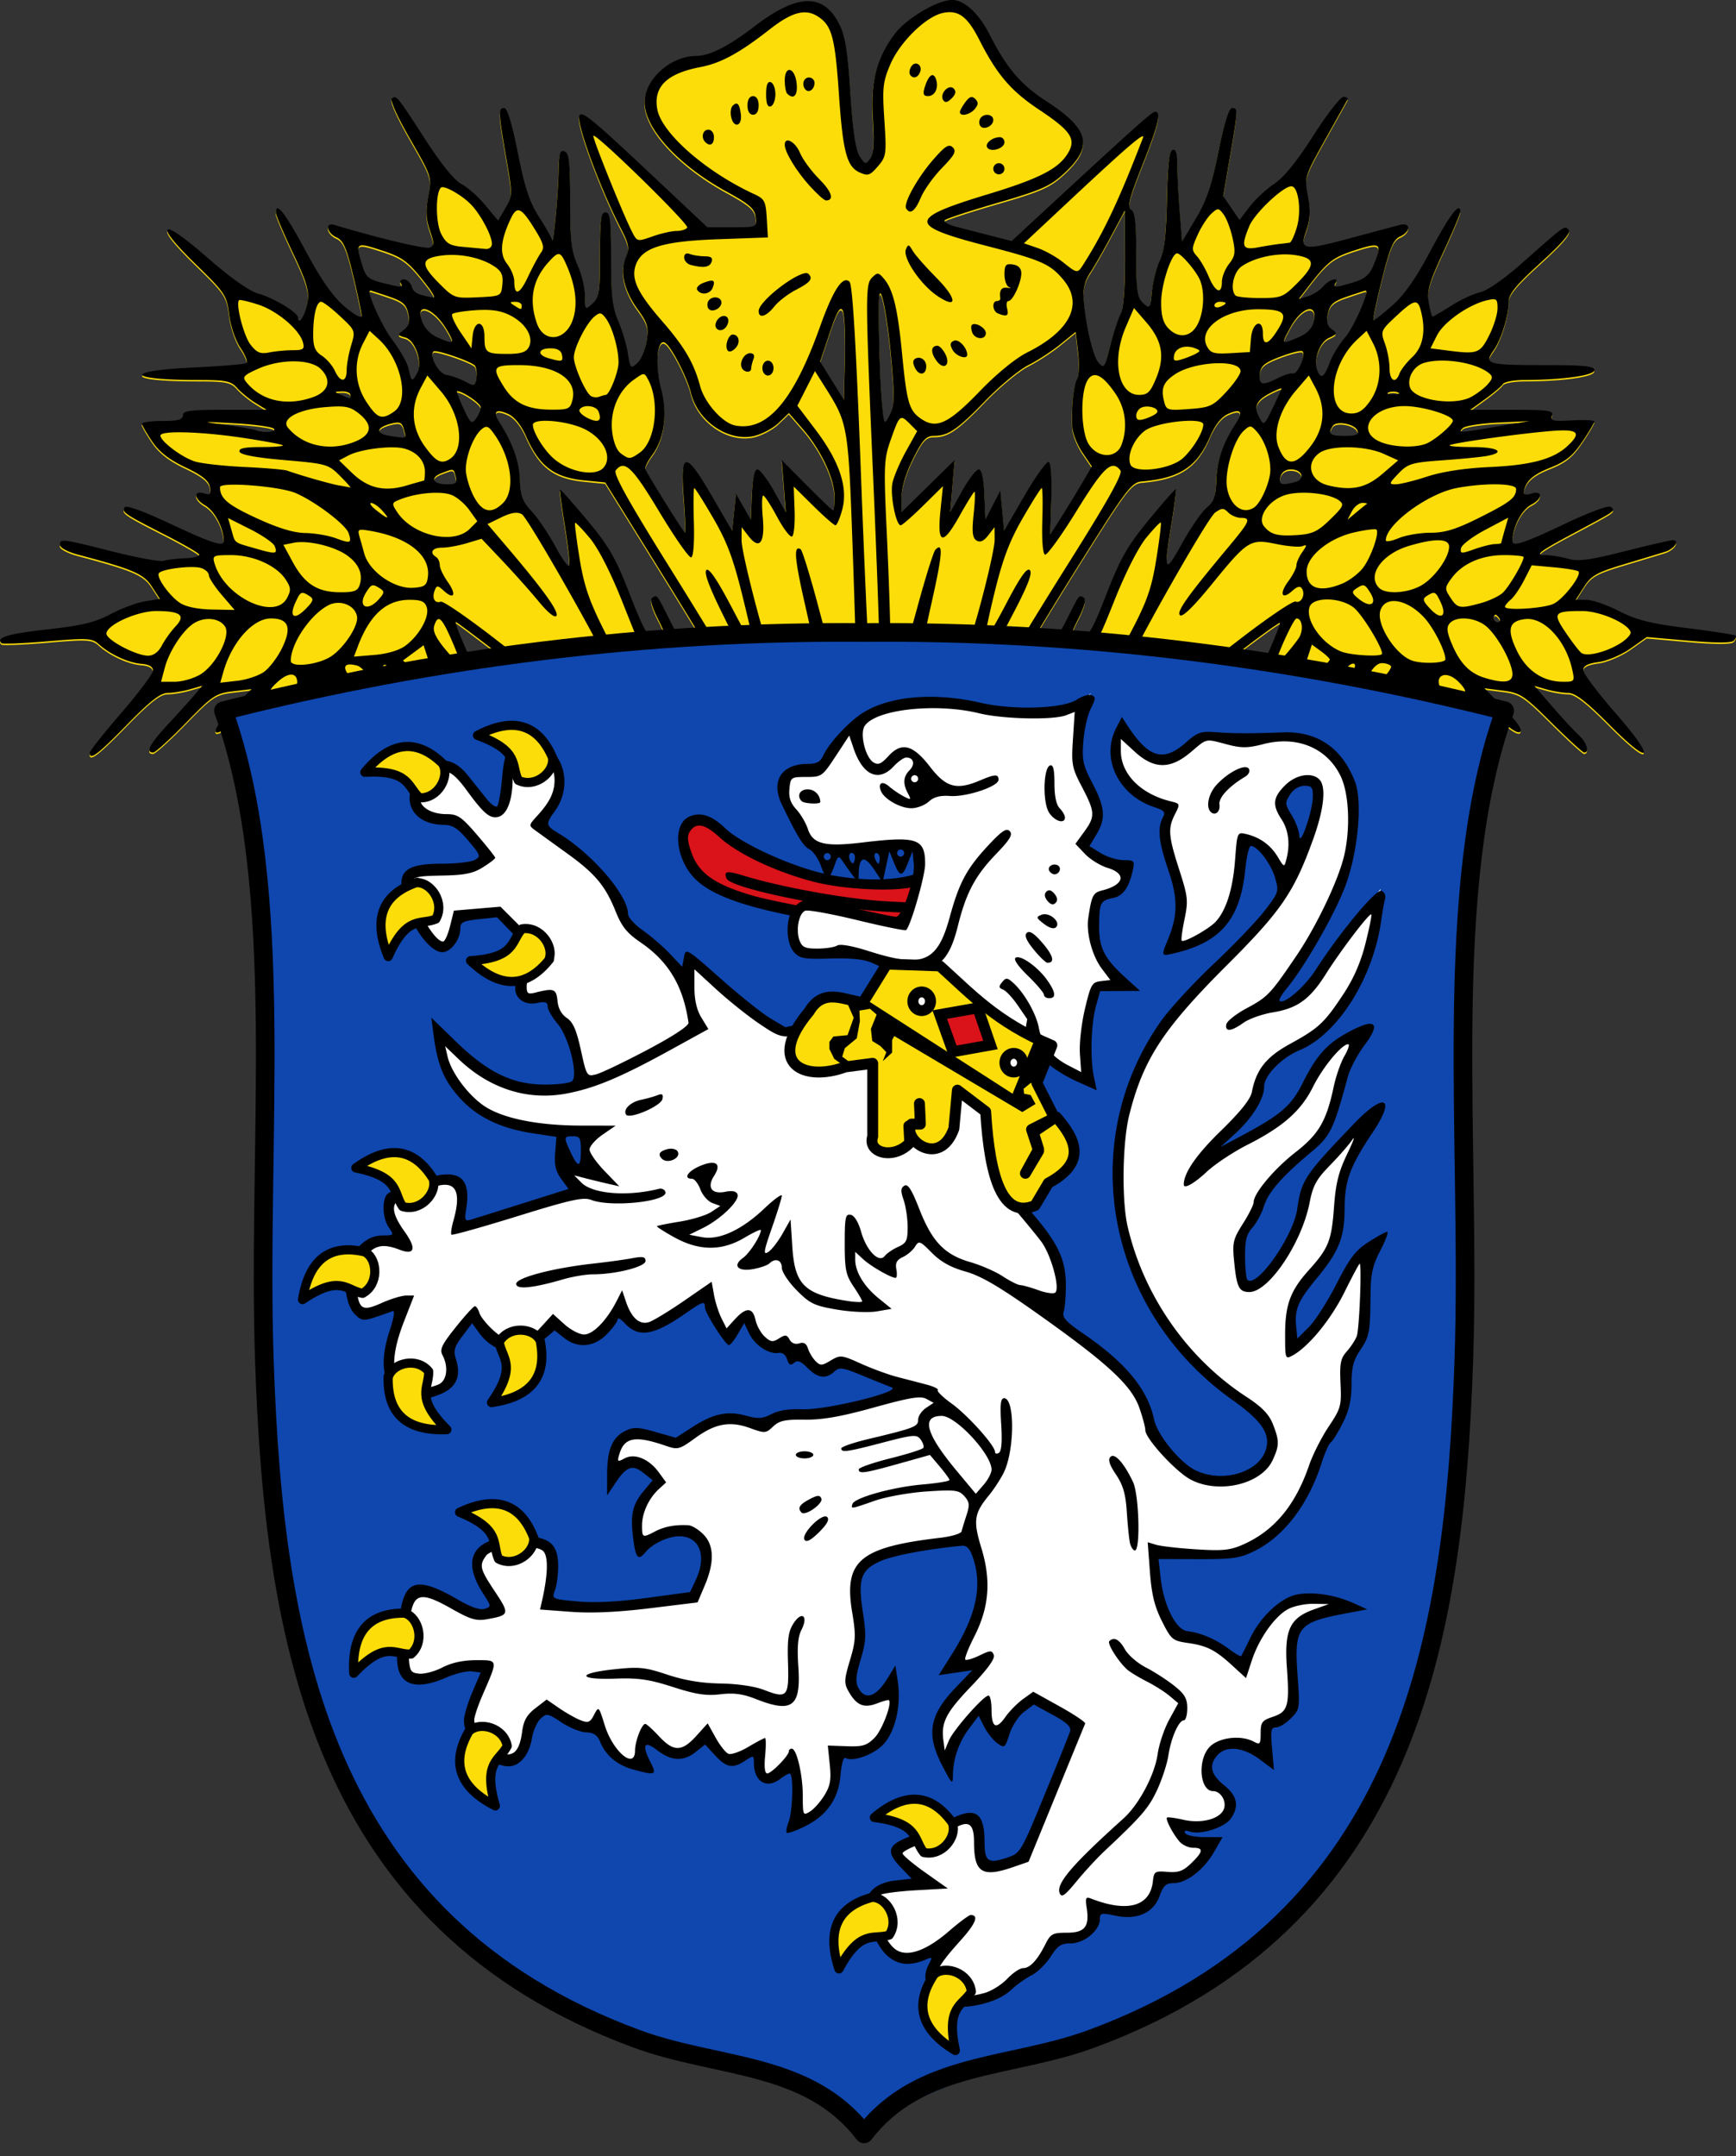 <svg xmlns="http://www.w3.org/2000/svg" width="466.1" height="578.778"><rect width="100%" height="100%" fill="#333333" stroke="none"/><path d="M24.038 202.478c0-.501 3.825-5.332 8.5-10.735 4.675-5.404 8.5-10.523 8.5-11.377 0-1.018-1.066-1.633-3.095-1.788-3.486-.266-8.419-2.53-11.405-5.235-1.835-1.662-2.981-1.729-13.84-.807-6.513.553-12.07.776-12.35.495-1.524-1.523 1.85-2.533 12.38-3.707 9.278-1.034 12.814-1.889 16.957-4.1 2.88-1.536 7.031-3.08 9.227-3.432l3.99-.638-2.182-3.353c-2.21-3.395-5.01-4.599-19.932-8.565-2.613-.694-4.75-1.844-4.75-2.555 0-1.767.467-1.71 14.15 1.745 6.62 1.671 12.795 2.797 13.726 2.502.93-.296 3.57-.61 5.866-.7 2.296-.09 3.934-.554 3.64-1.03-.295-.477-4.439-2.86-9.209-5.295-10.806-5.517-11.582-6.045-10.784-7.336.403-.651 4.998 1 12.209 4.388 11.119 5.225 14.408 6.295 14.396 4.683-.026-3.522-2.385-8.049-4.997-9.592-3.144-1.857-3.178-4.167-.047-3.173 1.434.455 1.694.107 1.333-1.782-.328-1.715-2.108-3.134-6.616-5.275-4.333-2.057-6.975-4.117-8.884-6.928-1.494-2.2-2.732-4.337-2.75-4.75-.018-.412 2.442-.75 5.467-.75 4.222 0 5.5-.348 5.5-1.5 0-1.244 1.918-1.5 11.25-1.503l11.25-.004-3-1.854c-1.65-1.019-3.857-2.817-4.905-3.996-1.673-1.88-2.97-2.143-10.625-2.143-19.04 0-20.05-2.446-1.38-3.341 7.475-.359 13.977-.891 14.45-1.184.474-.292-.212-2.112-1.523-4.044-1.375-2.027-2.672-5.819-3.065-8.964-.651-5.213-1.047-5.809-9.078-13.648-5.367-5.238-8.05-8.542-7.437-9.156.614-.614 4.497 2.119 10.762 7.573 6.326 5.509 11.172 8.913 13.669 9.601 4.083 1.127 10.613 5.104 10.625 6.472.019 2.307 1.92-.834 2.468-4.078.531-3.147-.107-5.326-3.913-13.36-2.502-5.282-4.548-10.113-4.548-10.736 0-3.178 2.447-.055 7.929 10.115 4.317 8.01 7.36 12.35 10.567 15.07 2.495 2.116 4.51 3.231 4.52 2.5.01-.726-.994-5.538-2.227-10.695-1.815-7.586-2.677-9.572-4.516-10.41-2.695-1.228-3.148-4.112-.523-3.325 12 3.594 24.309 6.525 25.493 6.07 1.295-.496 1.306-1.087.093-4.61-1.052-3.053-1.155-5.3-.422-9.195.968-5.14.954-5.185-4.906-15.386-3.489-6.073-5.462-10.488-4.856-10.863 1.302-.804 1.284-.826 9.128 11.288 4.124 6.368 7.708 10.766 9.552 11.72 1.623.84 4.5 3.39 6.394 5.67l3.442 4.144 1.96-3.364c1.917-3.287 1.922-3.592.229-13.364-2.135-12.318-2.185-13.5-.572-13.5.844 0 2.111 4.148 3.688 12.076 1.875 9.423 3.13 13.204 5.715 17.216 1.821 2.827 3.38 5.606 3.464 6.175.289 1.955 1.614-11.973 1.73-18.185.097-5.088.39-6.114 1.618-5.643 1.225.47 1.5 2.918 1.5 13.36 0 10.6.337 13.527 1.978 17.142 1.088 2.398 1.988 6.117 2 8.264.022 3.842.055 3.876 2.022 2.095 1.776-1.607 2-3.08 2-13.155 0-9.417.254-11.345 1.5-11.345 1.252 0 1.5 2.042 1.5 12.373 0 9.955.371 13.228 1.9 16.75 1.045 2.408 2.215 6.32 2.6 8.693.667 4.128.778 4.242 2.555 2.635 1.021-.925 2.144-3.599 2.496-5.943.557-3.717.246-4.805-2.433-8.503-3.669-5.064-4.786-9.979-3.16-13.902 1.028-2.485.853-3.51-1.323-7.734-5.706-11.078-12.162-28.707-11.127-30.383.778-1.258 3.431.953 21.162 17.628l13.171 12.386h6.646c6.645 0 6.646 0 6.33-2.724-.261-2.241-1.646-3.452-7.817-6.834-12.916-7.078-22-16.968-22-23.952 0-6.177 6.88-12.401 13.782-12.468 3.704-.035 8.655-2.535 15.663-7.906 11.537-8.843 18.496-9.064 22.76-.723 1.66 3.249 2.293 7.138 3.032 18.607.648 10.059 1.409 15.243 2.485 16.924 1.452 2.268 1.634 2.31 2.843.656.936-1.28 1.137-4.177.727-10.503-.655-10.105.885-16.204 5.768-22.844 3.106-4.223 11.516-9.233 15.501-9.233 3.297 0 7.218 3.629 10.104 9.349 4.4 8.725 8.333 13.372 14.92 17.632 11.838 7.655 13.03 12.215 5.1 19.52-3.766 3.47-6.119 4.516-17.763 7.902-7.382 2.147-13.817 4.252-14.3 4.678-.482.425.868 1.228 3 1.784 2.133.555 6.366 1.644 9.407 2.42l5.529 1.41 6.049-5.597c26.731-24.735 31.595-29.098 32.436-29.098 1.746 0 .939 3.39-3.454 14.5-3.504 8.862-4.081 11.156-2.97 11.8 1.045.605 1.38 3.544 1.38 12.095 0 9.762.255 11.525 1.87 12.987 1.797 1.627 1.887 1.507 2.332-3.095.254-2.633 1.204-6.362 2.11-8.287 1.21-2.565 1.722-6.951 1.92-16.418.192-9.247.624-13.036 1.519-13.333.87-.29 1.252.898 1.256 3.918 0 2.383.293 8.022.644 12.531l.638 8.198 3.699-6.198c2.867-4.806 4.233-8.837 6.078-17.948 1.545-7.627 2.828-11.75 3.657-11.75 1.633 0 1.615.428-.552 13.085l-1.813 10.584 2.185 3.189 2.185 3.188 2.717-3.562c1.495-1.96 4.463-4.717 6.595-6.129 2.568-1.699 6.118-6.079 10.505-12.96 3.644-5.717 7.29-10.395 8.1-10.395.81 0 1.289.338 1.063.75-.226.413-2.923 5.25-5.992 10.75-5.525 9.899-5.572 10.053-4.62 15.155.724 3.884.617 6.152-.434 9.202-1.855 5.384-.993 5.52 12.339 1.935 5.775-1.553 11.512-3.09 12.75-3.416 2.996-.789 3.035 1.798.048 3.137-1.776.796-2.722 3.07-4.884 11.737-1.475 5.913-2.466 10.75-2.202 10.75.265 0 2.547-1.818 5.072-4.04 3.19-2.808 6.32-7.296 10.254-14.701 5.067-9.537 7.962-13.323 7.962-10.413 0 .557-2.047 5.424-4.549 10.814-3.799 8.184-4.444 10.423-3.912 13.57.35 2.074.807 3.77 1.014 3.77.208 0 2.467-1.325 5.02-2.944 2.553-1.62 6.057-3.246 7.785-3.616 1.842-.393 6.452-3.597 11.142-7.745 11.888-10.511 11.42-10.175 12.589-9.006.722.722-1.586 3.433-7.524 8.839-6.527 5.942-8.566 8.412-8.57 10.385-.01 3.882-1.983 10.25-4.102 13.233-2.563 3.606-1.65 3.854 14.189 3.854 10.203 0 12.918.285 12.918 1.356 0 1.426-8.488 2.623-18.691 2.637-2.855.004-5.487.487-5.85 1.073-.362.587-2.481 2.387-4.709 4l-4.05 2.934h11.257c9.875 0 11.182.195 10.647 1.59-.523 1.364.239 1.54 5.395 1.25 3.303-.187 6.004-.053 6.003.297 0 .35-1.465 2.806-3.252 5.456-2.561 3.797-4.404 5.278-8.694 6.99-4.766 1.9-6.733 3.797-6.986 6.735-.039.45.792.543 1.846.209 3.216-1.02 3.345 1.287.163 2.932-2.611 1.35-5.046 6.048-5.073 9.791-.012 1.589 3.091.564 14.096-4.653 6.748-3.2 11.779-5.042 12.331-4.517 1.204 1.144 1.751.762-10.433 7.277-8.608 4.602-9.958 5.616-7.493 5.629 1.653.008 4.536.453 6.406.99 2.731.783 5.72.389 15.185-2 6.482-1.637 12.299-2.976 12.927-2.976 2.005 0 .441 2.347-2.088 3.133-1.34.417-6.262 1.908-10.937 3.314-7.357 2.212-8.804 3.026-10.76 6.055l-2.258 3.498h2.868c1.577 0 5.52 1.36 8.76 3.022 4.69 2.406 8.437 3.342 18.39 4.592 6.875.863 12.695 1.76 12.933 1.994.239.234 0 .86-.53 1.39-.618.617-4.975.61-12.152-.02l-11.188-.981-4.36 3.074c-2.408 1.697-6.23 3.324-8.532 3.633-2.953.396-4.168 1.032-4.16 2.178.01.89 3.88 6.047 8.61 11.459 10.988 12.576 9.876 14.716-1.635 3.145-6.153-6.185-9.128-8.486-10.97-8.486-1.391 0-4.012-.425-5.824-.945l-3.294-.944 4.939 5.694c2.716 3.133 5.89 6.553 7.05 7.6 2.044 1.843 2.873 4.595 1.384 4.595-.401 0-4.342-3.593-8.757-7.985-7.37-7.332-8.437-8.039-13.02-8.625l-4.994-.64 5.348 5.506c3.611 3.718 4.96 5.745 4.152 6.244-.733.453-3.261-1.301-6.538-4.538l-5.343-5.276-4.725 4.657c-4.535 4.471-4.957 4.657-10.559 4.657-3.21 0-5.835-.268-5.835-.595 0-.328 1.003-2.015 2.23-3.75l2.229-3.155-2.48 1.766c-3.721 2.65-6.918 4.128-7.553 3.494-.311-.311.425-2.522 1.637-4.913l2.202-4.347-2.383 1.97c-1.31 1.082-3.845 3.309-5.634 4.947-4.249 3.892-5.933 2.543-3.732-2.99l1.562-3.927-3.025 3.25c-1.664 1.788-3.537 3.25-4.164 3.25-1.151 0-.807-3.482.742-7.5.5-1.295-1.145-.325-4.663 2.75-5.092 4.452-7.968 5.862-7.968 3.907 0-.464.901-3.463 2.003-6.664 1.101-3.202 1.854-5.969 1.673-6.15-.18-.18-2.67 2.593-5.532 6.164-5.093 6.357-7.144 7.837-7.144 5.155 0-.735 2.002-5.783 4.45-11.217 2.447-5.433 4.293-10.035 4.101-10.227-.191-.191-5.906 3.95-12.7 9.201-6.793 5.252-13.026 9.366-13.851 9.141-.825-.224-4.826-.976-8.89-1.67-7.152-1.22-7.449-1.19-9.161.925-.973 1.202-2.26 2.185-2.86 2.185-1.354 0-1.367-.611-.067-3.04 1.107-2.07 1.518-1.87-8.004-3.897-3.481-.741-4.827-.641-6.03.448-1.331 1.204-2.87 1.19-10.877-.098-8.284-1.334-9.454-1.334-10.469-.003-1.012 1.327-1.931 1.33-8.06.024-6.535-1.392-7.249-1.359-12.911.601-4.602 1.592-6.596 1.841-8.583 1.072-7.029-2.722-10.354-3.023-17.291-1.564-8.581 1.805-8.797 1.804-8.797-.062 0-1.053-.69-1.37-2.25-1.031-1.238.268-5.81.993-10.159 1.611-6.739.958-8.03.906-8.733-.35-.722-1.289-1.666-1.297-7.533-.067-3.69.773-6.884 1.581-7.098 1.795-.214.215.113 1.329.727 2.476 1.559 2.913-1.192 2.867-3.13-.053-1.36-2.049-1.709-2.088-8.372-.941-3.824.658-7.854 1.416-8.955 1.684-1.425.347-5.568-2.262-14.385-9.058-6.811-5.25-12.536-9.547-12.723-9.547-.454 0 .686 2.879 5.081 12.833 5.157 11.68 3.98 13.274-3.225 4.369-3.143-3.886-5.831-6.949-5.973-6.807-.142.142.692 3.073 1.854 6.513 3.01 8.915 1.505 9.749-5.553 3.074-3.065-2.9-5.573-5.038-5.573-4.752 0 .285.645 2.348 1.434 4.583 1.944 5.51.089 6.093-4.213 1.323l-3.278-3.636 1.551 3.927c2.475 6.265.447 6.621-6.058 1.063l-5.648-4.825 2.187 4.286c2.95 5.783 1.467 6.818-4.015 2.8l-4.436-3.25 2.238 3.154c1.23 1.735 2.238 3.422 2.238 3.75 0 .327-2.645.595-5.878.595-4.005 0-6.274-.478-7.122-1.5-.685-.825-1.865-1.5-2.623-1.5-.758 0-1.377-.418-1.377-.928 0-1.224-2.878-4.072-4.115-4.072-.534 0-3.18 2.066-5.878 4.59-7.018 6.564-8.648 4.635-1.878-2.221l5.326-5.393-4.978.592c-4.62.55-5.529 1.16-12.671 8.512-4.232 4.356-8.17 7.92-8.75 7.92-2.153 0-.918-2.297 4.206-7.824 2.895-3.122 6.1-6.673 7.124-7.891l1.862-2.216-3.368.966c-1.852.53-4.528.965-5.946.965-1.92 0-4.703 2.175-10.876 8.5-7.837 8.03-10.058 9.705-10.058 7.59zm165-29.485c0-.218-5.978-10.006-13.284-21.75l-13.284-21.355-5.466-.53c-8.328-.81-12.217-3.761-15.887-12.058-1.24-2.802-3.045-5.03-4.678-5.775-3.33-1.517-4.243-.702-2.424 2.159 3.59 5.648 5.371 10.633 5.533 15.495.146 4.375.7 5.847 3.192 8.5 1.658 1.765 4.541 6.046 6.406 9.513 1.866 3.468 3.52 5.693 3.677 4.945.158-.747-.397-5.58-1.23-10.739-.835-5.16-1.414-9.484-1.287-9.61.128-.128 3.382 3.535 7.232 8.137 5.953 7.118 7.672 10.101 11.5 19.954 3.627 9.338 4.945 11.697 6.796 12.167 3.456.877 3.579.015.781-5.505-1.657-3.27-2.185-5.277-1.5-5.7 1.328-.821 1.103-1.115 4.819 6.297 2.792 5.572 3.457 6.25 6.118 6.25 1.642 0 2.986-.178 2.986-.395zm93.619-.37c.615-.404 2.357-3.21 3.87-6.235 3.293-6.583 3.116-6.362 4.434-5.547.685.423.156 2.43-1.5 5.7-1.407 2.775-2.415 5.187-2.24 5.358.174.172 1.453.094 2.842-.173 2.177-.418 3.145-2.07 7-11.955 3.73-9.564 5.628-12.874 11.41-19.909 3.813-4.64 7.057-8.315 7.207-8.164.15.15-.38 4.304-1.18 9.232-2.149 13.235-1.857 13.778 2.842 5.302 2.334-4.212 5.314-8.524 6.623-9.583 1.915-1.551 2.416-2.982 2.571-7.344.19-5.351 1.723-9.849 5.154-15.126 2.17-3.337 1.452-4.251-2.074-2.644-1.718.782-3.426 2.954-4.756 6.044-3.493 8.12-8.094 11.145-18.322 12.045-2.742.242-4.136 2.073-16.185 21.264-7.252 11.55-13.214 21.338-13.25 21.75-.083.962 4.084.95 5.554-.015zm119.88-6.235c-.34-.55-.816-1-1.058-1-.243 0-.441.45-.441 1s.476 1 1.059 1c.582 0 .78-.45.44-1zm-219.025-32.5c-.939-12.523.493-12.57 7.651-.25l5.375 9.25.506-5 .505-5 1.995 3.5 1.994 3.5.295-6.75c.195-4.443.708-6.745 1.5-6.736.663.007 2.646 2.595 4.407 5.75l3.203 5.736-.545-7-.546-7 6.7 6.75c3.684 3.713 6.876 6.75 7.092 6.75.217 0 .39-1.687.384-3.75-.012-4.747-3.66-12.495-8.501-18.061l-3.75-4.312-2.758 2.642c-1.517 1.453-4.496 3.037-6.62 3.52-6.94 1.58-15.106-4.012-16.938-11.6-.95-3.938-4.917-11.773-6.715-13.266-2.287-1.898-3.035 5.474-1.251 12.324 1.745 6.7.85 13.244-2.415 17.66-1.197 1.618-2.033 3.302-1.859 3.742.602 1.518 10.313 17.101 10.658 17.101.19 0 .025-4.275-.367-9.5zm106.878-3.65l2.722-4.652-2.537-3.738c-1.396-2.056-2.616-5.139-2.712-6.85-.287-5.097.302-10.979 1.283-12.812.505-.944.628-4.191.272-7.215l-.646-5.499-4.117 3.338c-2.264 1.835-6.134 4.354-8.598 5.596-2.465 1.242-7.64 5.525-11.5 9.518-7.54 7.798-9.982 9.464-13.875 9.464-2.048 0-3.032 1.09-5.566 6.16-1.922 3.846-3.078 7.686-3.078 10.223v4.064l7.12-6.974 7.122-6.973-.59 7-.59 7 3.209-5.75c1.764-3.162 3.754-5.75 4.422-5.75.805 0 1.315 2.283 1.511 6.75l.296 6.75 2-3.913 2-3.914.5 5.414.5 5.413 5.521-9.5c3.037-5.225 5.962-9.275 6.5-9 .567.29.852 4.494.678 10l-.3 9.5 2.865-4.5a344.836 344.836 0 0 0 5.588-9.15zm-168.063-1.85c-.61-2.332-.418-2.281-3.784-1.002-3.242 1.233-2.38 3.002 1.46 3.002 2.355 0 2.757-.346 2.324-2zm225.392 1.388c2.816-.755 1.906-3.388-1.172-3.388-1.435 0-2.47.74-2.799 2-.549 2.098.264 2.382 3.97 1.388zm-239.335-14.172c-.47-1.797-1.054-2.08-3.21-1.552-4.331 1.059-4.514 2.775-.36 3.369 4.567.653 4.257.81 3.57-1.817zm256.055.388c-.697-1.817-5.677-2.765-6.633-1.262-1.375 2.16-.776 2.658 3.2 2.658 2.986 0 3.836-.345 3.433-1.396zm-290.951-.524c-.523-.506-5.225-1.158-10.45-1.448-9.244-.513-9.311-.501-2.5.433 3.85.527 7.45 1.143 8 1.368 2.05.84 5.897.565 4.95-.353zm328.55-.604l8.5-1.439-8.363.395c-4.6.217-8.853.884-9.45 1.481-1.343 1.343-1.143 1.334 9.313-.437zm-273-5.141c0-1.054-4.79-4.335-6.33-4.335-.235 0 .516 2.052 1.67 4.56 1.888 4.104 2.227 4.385 3.379 2.81.704-.964 1.28-2.33 1.28-3.035zM239.22 96.33c-.947-10.647-2.743-19.933-3.18-16.443-.347 2.759.102 21.852.655 27.9.629 6.88.635 6.89 2.138 4.021 1.293-2.467 1.348-4.675.387-15.478zm104.818 8.345c0-.186-1.373.371-3.052 1.239-3.736 1.932-4.475 3.62-2.883 6.595 1.181 2.207 1.291 2.127 3.577-2.609 1.297-2.687 2.358-5.038 2.358-5.225zm-250 1.712c0-.55-1.013-.968-2.25-.93-2.147.068-2.159.11-.25.93 1.1.473 2.112.891 2.25.93.137.039.25-.38.25-.93zm132.168-22.663c-.679-1.213-1.526.264-3.474 6.058l-2.576 7.663 3.19 5.139 3.192 5.139.283-11.198c.155-6.158-.121-11.92-.615-12.801zm149.082 22.001c-.688-.277-1.813-.277-2.5 0-.688.277-.125.504 1.25.504s1.937-.227 1.25-.504zm-247.922-7.294c-1.447-1.246-10.427-4.278-10.993-3.712-1.267 1.267 1.378 6.002 3.537 6.331 1.246.19 3.472.982 4.947 1.76 2.559 1.35 2.696 1.3 3.009-1.125.18-1.398-.044-2.862-.5-3.254zm215.691 3.446c1.606-.83 3.44-1.393 4.076-1.25 1.246.28 3.49-4.987 2.533-5.945-.32-.32-2.954.318-5.855 1.417-4.33 1.64-5.33 2.47-5.59 4.643-.362 3.029.695 3.277 4.836 1.135zm-231.096-1.347c1.524-2.847-.458-8.778-3.19-9.547-2.14-.602-2.156-.688-.388-2.042 1.394-1.068 1.684-2.145 1.186-4.411-.54-2.46-1.486-3.28-5.273-4.57-2.538-.865-4.738-1.573-4.889-1.573-1.224 0 3.052 9.535 6.02 13.423 2.046 2.68 3.977 6.157 4.29 7.725.671 3.356.921 3.467 2.244.995zm244.965-2.709c.709-1.961 2.608-5.068 4.22-6.903 2.267-2.583 6.612-12.53 5.472-12.53-.123 0-2.3.707-4.839 1.572-3.786 1.29-4.732 2.11-5.273 4.57-.484 2.204-.213 3.324 1.024 4.228 1.528 1.117 1.458 1.33-.763 2.343-2.526 1.15-4.2 5.897-3.095 8.775.916 2.388 1.863 1.79 3.254-2.055zm-56.093-13.118c.768-1.392 1.195-6.832 1.178-15l-.026-12.816-3.75 7c-2.062 3.85-4.62 8.305-5.685 9.899-1.217 1.82-1.839 4.236-1.675 6.5.52 7.172 2.477 15.64 4.027 17.427 1.484 1.712 1.682 1.43 3.155-4.5.864-3.479 2.114-7.309 2.776-8.51zM119.89 88.862c-3.44-5.83-8.5-7.628-6.666-2.369.682 1.956 2.236 3.607 4.198 4.46 4.548 1.98 4.762 1.798 2.468-2.09zm228.644 2.092c2.258-.943 3.657-2.328 4.088-4.046 1.36-5.418-3.085-4.365-6.251 1.48-2.457 4.536-2.482 4.507 2.163 2.566zm-233.67-13.592c-5.22-6.79-6.588-7.858-12.576-9.808-6.754-2.199-6.905-2.084-5.118 3.883.994 3.316 1.663 3.914 5.443 4.866 5.298 1.334 5.7 1.341 4.925.085-.34-.55.053-1 .873-1s1.768.872 2.107 1.937c.53 1.674 1.654 2.236 5.846 2.927.454.075-.22-1.226-1.5-2.89zm240.334-.06c1.702-1.961 4.452-2.713 3.34-.914-.797 1.289-.098 1.26 4.768-.198 3.04-.911 4.327-1.982 5.366-4.468 2.534-6.065 2.094-6.44-4.884-4.168-6.01 1.957-7.324 2.986-12.68 9.932l-2.428 3.15 2.429-.71c1.336-.392 3.176-1.572 4.09-2.625z" fill="#fcdd09"/><path d="M24.074 202.09c0-.501 3.825-5.332 8.5-10.736 4.675-5.403 8.5-10.523 8.5-11.376 0-1.018-1.065-1.634-3.094-1.788-3.487-.266-8.42-2.53-11.406-5.236-1.834-1.661-2.98-1.728-13.84-.806-6.512.552-12.07.775-12.35.495-1.524-1.523 1.85-2.533 12.38-3.707 9.278-1.034 12.815-1.89 16.958-4.1 2.88-1.537 7.03-3.08 9.226-3.432l3.991-.638-2.182-3.354c-2.21-3.394-5.01-4.598-19.933-8.564-2.612-.695-4.75-1.844-4.75-2.555 0-1.767.467-1.71 14.15 1.745 6.62 1.671 12.796 2.797 13.726 2.501.93-.295 3.57-.61 5.866-.7 2.297-.09 3.935-.553 3.64-1.03-.294-.476-4.438-2.859-9.209-5.294-10.805-5.517-11.581-6.045-10.783-7.336.402-.652 4.998 1 12.208 4.388 11.119 5.225 14.408 6.295 14.396 4.683-.026-3.522-2.384-8.05-4.997-9.592-3.143-1.858-3.178-4.168-.047-3.174 1.434.455 1.695.108 1.334-1.781-.328-1.716-2.108-3.135-6.616-5.275-4.334-2.057-6.976-4.117-8.885-6.928-1.494-2.2-2.731-4.337-2.75-4.75-.018-.412 2.442-.75 5.467-.75 4.222 0 5.5-.348 5.5-1.5 0-1.244 1.918-1.5 11.25-1.504l11.25-.004-3-1.853c-1.65-1.019-3.857-2.817-4.905-3.996C61.997 102.262 60.7 102 53.044 102c-19.04 0-20.05-2.446-1.38-3.342 7.475-.358 13.978-.89 14.451-1.183.473-.293-.212-2.113-1.523-4.045-1.376-2.026-2.672-5.818-3.065-8.963-.652-5.214-1.048-5.809-9.079-13.648-5.367-5.239-8.05-8.543-7.436-9.157.614-.613 4.496 2.12 10.761 7.574 6.326 5.508 11.173 8.912 13.67 9.601 4.083 1.126 10.613 5.104 10.624 6.472.02 2.307 1.92-.834 2.468-4.079.532-3.146-.107-5.325-3.913-13.36-2.501-5.28-4.548-10.112-4.548-10.736 0-3.177 2.448-.055 7.93 10.116 4.316 8.01 7.36 12.35 10.566 15.07 2.496 2.116 4.511 3.231 4.52 2.5.01-.726-.993-5.539-2.227-10.695-1.815-7.586-2.676-9.572-4.516-10.41-2.694-1.228-3.148-4.112-.523-3.326 12.001 3.594 24.31 6.525 25.493 6.071 1.295-.497 1.307-1.088.093-4.61-1.052-3.054-1.155-5.3-.421-9.195.968-5.14.953-5.185-4.907-15.386-3.489-6.074-5.462-10.488-4.855-10.863 1.301-.805 1.284-.826 9.127 11.287 4.124 6.369 7.708 10.767 9.552 11.72 1.624.84 4.501 3.391 6.394 5.67l3.442 4.144 1.961-3.363c1.916-3.287 1.922-3.593.228-13.364-2.134-12.318-2.184-13.5-.571-13.5.844 0 2.11 4.148 3.688 12.075 1.874 9.424 3.13 13.205 5.714 17.217 1.822 2.827 3.38 5.606 3.465 6.174.288 1.955 1.613-11.972 1.73-18.185.096-5.088.39-6.114 1.617-5.643 1.225.47 1.5 2.919 1.5 13.36 0 10.6.338 13.528 1.978 17.143 1.088 2.397 1.988 6.116 2 8.264.022 3.841.055 3.875 2.022 2.095 1.776-1.607 2-3.08 2-13.155 0-9.418.255-11.345 1.5-11.345 1.253 0 1.5 2.041 1.5 12.373 0 9.955.372 13.228 1.9 16.75 1.046 2.407 2.216 6.319 2.6 8.692.668 4.13.778 4.243 2.555 2.635 1.022-.924 2.145-3.598 2.496-5.942.558-3.717.246-4.805-2.432-8.503-3.669-5.065-4.786-9.98-3.161-13.902 1.029-2.485.854-3.51-1.322-7.734-5.707-11.079-12.163-28.707-11.127-30.383.777-1.258 3.43.952 21.162 17.628L189.915 61h6.646c6.646 0 6.646 0 6.33-2.724-.26-2.242-1.646-3.453-7.817-6.834-12.916-7.078-22-16.968-22-23.952 0-6.177 6.88-12.402 13.782-12.468 3.704-.036 8.656-2.535 15.664-7.907 11.537-8.842 18.495-9.063 22.759-.722 1.66 3.249 2.294 7.138 3.033 18.607.647 10.058 1.408 15.242 2.484 16.923 1.452 2.269 1.634 2.31 2.844.656.936-1.28 1.136-4.176.726-10.503-.654-10.104.886-16.204 5.768-22.843C243.24 5.01 251.651 0 255.636 0c3.296 0 7.218 3.628 10.103 9.349 4.401 8.724 8.334 13.371 14.92 17.631 11.839 7.656 13.03 12.216 5.101 19.52-3.767 3.47-6.119 4.517-17.764 7.903-7.382 2.147-13.816 4.252-14.299 4.677-.482.426.868 1.229 3 1.785 2.133.555 6.365 1.644 9.406 2.42l5.53 1.41 6.048-5.598C304.413 34.363 309.276 30 310.118 30c1.746 0 .938 3.39-3.454 14.5-3.504 8.862-4.082 11.155-2.97 11.8 1.045.605 1.38 3.544 1.38 12.095 0 9.762.254 11.525 1.87 12.987 1.797 1.626 1.887 1.507 2.331-3.095.254-2.633 1.204-6.362 2.111-8.287 1.209-2.565 1.721-6.951 1.919-16.418.193-9.248.624-13.036 1.52-13.334.87-.289 1.251.9 1.255 3.919 0 2.383.293 8.022.644 12.53l.639 8.199 3.698-6.198c2.868-4.806 4.233-8.837 6.078-17.948 1.545-7.627 2.828-11.75 3.658-11.75 1.632 0 1.614.428-.553 13.084l-1.812 10.585 2.185 3.188 2.185 3.189 2.717-3.562c1.494-1.96 4.462-4.718 6.595-6.129 2.567-1.699 6.117-6.08 10.504-12.96 3.645-5.718 7.29-10.395 8.1-10.395.811 0 1.29.338 1.063.75-.226.413-2.922 5.25-5.992 10.75-5.524 9.898-5.571 10.052-4.62 15.155.724 3.883.617 6.152-.433 9.202-1.855 5.384-.993 5.519 12.338 1.934 5.775-1.552 11.513-3.09 12.75-3.415 2.996-.79 3.036 1.798.048 3.137-1.775.796-2.721 3.069-4.884 11.737-1.475 5.913-2.465 10.75-2.201 10.75.264 0 2.547-1.819 5.072-4.041 3.19-2.808 6.32-7.295 10.254-14.7 5.066-9.537 7.961-13.323 7.961-10.413 0 .557-2.047 5.423-4.549 10.814-3.798 8.184-4.443 10.423-3.912 13.57.35 2.074.807 3.77 1.015 3.77.207 0 2.466-1.325 5.02-2.944 2.553-1.62 6.056-3.247 7.784-3.616 1.842-.394 6.452-3.598 11.142-7.745 11.889-10.511 11.42-10.176 12.59-9.006.721.722-1.586 3.433-7.524 8.838-6.528 5.942-8.567 8.413-8.571 10.385-.01 3.883-1.982 10.251-4.102 13.233-2.563 3.607-1.65 3.855 14.19 3.855 10.203 0 12.917.285 12.917 1.355 0 1.426-8.487 2.624-18.69 2.638-2.856.004-5.488.487-5.85 1.073-.363.586-2.482 2.386-4.71 4l-4.05 2.934h11.257c9.876 0 11.183.195 10.648 1.589-.524 1.364.238 1.541 5.395 1.25 3.302-.186 6.003-.052 6.002.298 0 .35-1.464 2.805-3.252 5.455-2.56 3.797-4.404 5.279-8.693 6.99-4.767 1.901-6.734 3.798-6.986 6.735-.04.45.792.544 1.845.21 3.216-1.021 3.345 1.287.164 2.932-2.612 1.35-5.046 6.048-5.074 9.791-.012 1.588 3.092.564 14.097-4.653 6.747-3.2 11.778-5.042 12.33-4.517 1.204 1.143 1.751.762-10.433 7.276-8.607 4.603-9.958 5.617-7.493 5.63 1.654.007 4.537.453 6.407.99 2.73.782 5.72.389 15.185-2 6.481-1.637 12.298-2.976 12.926-2.976 2.005 0 .442 2.347-2.087 3.133-1.34.417-6.263 1.908-10.938 3.314-7.357 2.212-8.803 3.026-10.759 6.054L423.056 161h2.868c1.578 0 5.52 1.36 8.76 3.022 4.69 2.406 8.437 3.341 18.39 4.591 6.875.863 12.695 1.761 12.934 1.995.238.234 0 .859-.53 1.389-.618.618-4.976.611-12.152-.018l-11.188-.982-4.361 3.074c-2.408 1.697-6.23 3.324-8.532 3.633-2.952.396-4.167 1.032-4.16 2.178.01.89 3.88 6.046 8.61 11.459 10.988 12.575 9.876 14.716-1.634 3.145-6.153-6.185-9.128-8.486-10.971-8.486-1.39 0-4.011-.425-5.823-.945l-3.295-.945 4.94 5.695c2.716 3.132 5.889 6.552 7.05 7.6 2.044 1.843 2.872 4.595 1.383 4.595-.4 0-4.341-3.594-8.756-7.986-7.37-7.33-8.437-8.038-13.021-8.625l-4.994-.639 5.348 5.506c3.612 3.717 4.96 5.745 4.153 6.244-.734.453-3.262-1.301-6.539-4.538l-5.343-5.277-4.724 4.658c-4.535 4.471-4.957 4.657-10.56 4.657-3.209 0-5.835-.268-5.835-.596 0-.327 1.004-2.015 2.23-3.75l2.23-3.154-2.48 1.765c-3.722 2.65-6.919 4.129-7.554 3.494-.31-.31.426-2.521 1.637-4.912l2.202-4.347-2.382 1.97c-1.31 1.082-3.846 3.309-5.634 4.947-4.249 3.892-5.933 2.543-3.733-2.99l1.562-3.927-3.025 3.25c-1.663 1.787-3.537 3.25-4.163 3.25-1.152 0-.807-3.482.741-7.5.5-1.295-1.144-.325-4.662 2.75-5.093 4.452-7.969 5.861-7.969 3.907 0-.464.902-3.463 2.003-6.665 1.101-3.2 1.855-5.968 1.674-6.149-.181-.18-2.67 2.593-5.532 6.164-5.094 6.357-7.145 7.836-7.145 5.155 0-.736 2.003-5.783 4.45-11.217 2.447-5.433 4.293-10.036 4.102-10.227-.192-.192-5.907 3.949-12.7 9.201-6.793 5.252-13.027 9.366-13.852 9.14-.825-.224-4.825-.975-8.89-1.669-7.152-1.22-7.448-1.19-9.16.925-.974 1.202-2.26 2.185-2.86 2.185-1.354 0-1.368-.611-.068-3.041 1.108-2.07 1.518-1.87-8.003-3.897-3.482-.74-4.827-.64-6.031.45-1.33 1.203-2.87 1.19-10.876-.1-8.285-1.333-9.454-1.333-10.47-.003-1.012 1.328-1.93 1.33-8.06.025-6.535-1.392-7.248-1.359-12.91.6-4.602 1.593-6.596 1.842-8.583 1.072-7.03-2.722-10.355-3.022-17.292-1.563-8.58 1.805-8.797 1.803-8.797-.062 0-1.053-.69-1.37-2.25-1.032-1.237.268-5.809.993-10.158 1.612-6.74.958-8.03.906-8.734-.35-.721-1.289-1.665-1.297-7.533-.068-3.689.774-6.883 1.582-7.097 1.796-.215.214.112 1.328.726 2.475 1.56 2.914-1.191 2.868-3.13-.052-1.36-2.049-1.708-2.088-8.372-.941-3.823.658-7.853 1.415-8.954 1.684-1.426.347-5.569-2.262-14.386-9.059-6.81-5.25-12.536-9.546-12.723-9.546-.454 0 .686 2.879 5.082 12.833 5.157 11.679 3.98 13.274-3.226 4.368-3.143-3.885-5.83-6.948-5.973-6.806-.142.142.692 3.072 1.854 6.512 3.011 8.916 1.506 9.75-5.552 3.074-3.066-2.899-5.574-5.037-5.574-4.752 0 .286.645 2.349 1.434 4.584 1.944 5.51.09 6.093-4.212 1.323l-3.279-3.636 1.552 3.927c2.474 6.265.447 6.62-6.059 1.063l-5.648-4.826 2.187 4.287c2.95 5.783 1.467 6.817-4.014 2.8l-4.437-3.251 2.238 3.154c1.231 1.735 2.238 3.423 2.238 3.75 0 .328-2.645.596-5.878.596-4.004 0-6.274-.478-7.122-1.5-.685-.825-1.865-1.5-2.622-1.5-.758 0-1.378-.418-1.378-.929 0-1.223-2.878-4.071-4.114-4.071-.534 0-3.18 2.065-5.879 4.59-7.017 6.564-8.648 4.635-1.877-2.222l5.326-5.392-4.978.592c-4.621.55-5.53 1.16-12.672 8.512-4.231 4.356-8.169 7.92-8.75 7.92-2.153 0-.918-2.297 4.207-7.824 2.894-3.122 6.1-6.673 7.124-7.892l1.861-2.216-3.367.966c-1.852.531-4.528.966-5.947.966-1.92 0-4.702 2.175-10.876 8.5-7.837 8.03-10.058 9.705-10.058 7.59zm60.793-8.941c1.018-.646.898-1.31-.567-3.118-1.614-1.993-2.16-2.137-4.126-1.085-2.165 1.16-2.188 1.299-.528 3.134 1.881 2.078 3.203 2.35 5.221 1.069zm302.097-1.516c.853-1.029.822-1.61-.128-2.345-2.792-2.16-3.465-2.06-5.135.766l-1.74 2.946h2.934c1.614 0 3.445-.615 4.07-1.367zm-307.173-8.741c-.19-2.518-2.552-2.395-5.401.28-2.172 2.042-2.212 2.286-.645 4.016 1.616 1.786 1.737 1.778 3.928-.28 1.243-1.169 2.196-2.976 2.118-4.016zm10.329 2.194c-1.19-2.224-2.563-2.676-3.504-1.154-.568.92 3.471 4.388 4.229 3.63.215-.215-.111-1.33-.725-2.476zm9.427-1.863c-.996-2.489-2.437-4.242-3.775-4.592-4.272-1.117-4.098 1.242.386 5.236 2.429 2.163 4.547 3.81 4.708 3.658.16-.151-.433-2.087-1.32-4.302zm273.925-4.389c-.284-.459-1.378-.834-2.431-.834-1.9 0-4.002 3.086-5.45 8-.637 2.16-.117 1.9 3.83-1.916 2.511-2.428 4.334-4.79 4.05-5.25zm5.441 4.472c-1.016-1.224-1.39-1.092-2.482.876-1.927 3.473-1.628 4.042 1.16 2.215 2.035-1.334 2.289-1.926 1.322-3.091zm13.954 3.501c.924-.924.704-1.713-.974-3.5-4.017-4.275-7.865-1.465-4.031 2.943 1.78 2.046 3.342 2.22 5.005.557zm-277.056-7.21l-2.081-6.402-2.767 2.045-2.767 2.046 4.69 4.317c2.578 2.375 4.76 4.335 4.847 4.357.088.022-.777-2.841-1.922-6.363zm241.232-2.555c-.017-.298-1.108-1.324-2.424-2.28l-2.392-1.74-1.722 5.24a3110.27 3110.27 0 0 1-2.222 6.738c-.274.825 1.591-.506 4.146-2.958 2.555-2.452 4.631-4.702 4.614-5zm-251.954 2.985c-.614-1.145-1.543-1.818-2.067-1.495-.542.335-.198 1.597.8 2.935 2.015 2.7 2.927 1.663 1.267-1.44zm-51.257.979c4.139-2.523 8.164-10.317 6.61-12.797-1.381-2.202-5.034-2.726-7.987-1.145-3.018 1.615-6.95 7.447-8.217 12.186L43.235 183l3.67-.004c2.018-.002 5.135-.898 6.927-1.99zm17.106-.706c1.45-1.057 3.606-3.915 4.791-6.353 2.68-5.51 1.762-7.947-2.994-7.947-4.815 0-10.459 6.32-12.737 14.266l-.857 2.987 4.58-.517c2.52-.284 5.768-1.38 7.217-2.436zm86.136 1.337c3.575-.681 6.5-1.678 6.5-2.214 0-2.071-21.793-40.51-23.479-41.412-1.26-.674-2.869-.425-5.496.853l-3.713 1.806 5.344 6.285c9.656 11.356 13.86 17.21 13.165 18.335-.415.672-2.282-.832-4.752-3.831-2.238-2.716-6.606-7.616-9.707-10.89l-5.638-5.953-3.978 1.192c-2.188.656-5.163 1.192-6.612 1.192-2.638 0-3.513 1.339-1.634 2.5.55.34 1 1.31 1 2.155 0 .845.95 2.87 2.11 4.498 2.427 3.41 1.802 4.982-.98 2.464-1.729-1.564-1.934-1.57-2.51-.07-.779 2.03.046 3.5 1.662 2.957.67-.225 7.518 4.497 15.218 10.494 7.7 5.996 14.675 10.897 15.5 10.89.825-.006 4.425-.569 8-1.25zm175.281-9.647c7.82-6.056 14.799-10.788 15.507-10.517 1.507.577 2.701-1.873 1.701-3.49-.472-.765-1.284-.574-2.594.612-2.84 2.57-3.575.816-1.074-2.567 1.199-1.62 2.18-3.54 2.18-4.265 0-.725.696-2.312 1.547-3.527 1.333-1.903 1.341-2.13.06-1.64-.817.314-3.955.059-6.972-.568-7.038-1.461-7.701-1.049-17.339 10.779-4.936 6.058-7.924 8.966-8.56 8.33-.972-.972 1.94-5.058 13.268-18.617 5.522-6.61 5.893-7.52 3.067-7.52-1.061 0-2.576-.647-3.367-1.438-1.25-1.25-1.707-1.249-3.506.011-2.21 1.548-24.63 41.33-23.774 42.185.47.47 11.408 2.848 14.356 3.123.705.065 7.68-4.836 15.5-10.891zm31.332 6.29c-.427-.428-1.415.096-2.195 1.163-2.203 3.012-1.67 4.253.777 1.807 1.207-1.207 1.845-2.544 1.418-2.97zm42.387 2.68c0-2.87-3.689-9.767-6.73-12.586-2.878-2.667-8.336-3.204-10.166-1-.87 1.048-.692 2.415.748 5.75 2.18 5.051 4.75 7.637 8.79 8.848 5.118 1.533 7.358 1.225 7.358-1.012zm16.014-1.4c-1.753-7.77-7.596-13.977-12.598-13.383-4.372.52-4.973 2.727-2.281 8.367 2.606 5.46 7.033 8.452 12.51 8.454 3.067.002 3.125-.083 2.369-3.437zm-186.02-6.81c0-3.988-.692-23-1.53-42.25-2.232-51.326-2.252-54.138-.397-55.995 1.423-1.423 1.709-1.404 3.108.214 2.53 2.922 3.75 7.898 4.943 20.162 1.313 13.493 1.896 15.427 5.33 17.677 4.006 2.625 7.251 1.052 15.515-7.523 4.539-4.708 9.613-8.857 12.754-10.427 11.6-5.8 15.169-13.025 9.664-19.567-3.548-4.216-5.825-5.215-20.668-9.061-21.137-5.478-21.097-7.31.304-13.794 14.367-4.352 19.508-7.06 21.907-11.544 1.863-3.48.286-5.684-8.01-11.2-7.537-5.01-11.302-9.4-16.003-18.654-3.26-6.417-5.7-8.213-9.902-7.29-4.524.994-11.45 7.775-14.004 13.711-2.04 4.742-2.208 6.282-1.638 14.98.605 9.234.522 9.829-1.748 12.468-2.11 2.454-2.672 2.64-4.902 1.624-3.462-1.578-4.482-5.476-5.57-21.281-1.028-14.967-1.884-18.126-5.562-20.536-3.41-2.235-7.024-1.27-13.106 3.497-7.98 6.255-13.046 9.009-18.465 10.036-9.068 1.72-12.74 5.323-11.602 11.385 1.202 6.406 13.145 16.825 26.088 22.76 2.689 1.232 3.031 1.905 3.298 6.484l.298 5.11-13.298.476c-15.051.539-20.539 2.256-22.185 6.944-1.3 3.7.449 7.415 7.07 15.026 6.045 6.95 8.537 11.206 10.222 17.464 1.22 4.528 6.03 9.917 9.433 10.568 8.558 1.636 15.65-6.624 22.733-26.475 3.551-9.951 6.133-13.881 7.949-12.098.799.784 1.752 16.858 3.054 51.485 1.041 27.69 2.111 50.913 2.378 51.61.267.695.95 1.264 1.517 1.264.614 0 1.029-2.932 1.025-7.25zm-146.994 3.312c3.482-2.431 7.141-8.087 6.792-10.497-.45-3.103-4.549-4.744-7.723-3.092-4.842 2.52-10.069 10.254-10.069 14.9 0 1.963 7.61 1.056 11-1.311zm32.334-3.893c-2.82-6.537-3.81-7.395-4.829-4.184-.448 1.41.456 3.283 3.124 6.475 2.064 2.47 3.892 4.353 4.06 4.184.169-.169-.89-3.082-2.355-6.475zm59 4.903c2.57-.95 1.044-1.941-4.427-2.875l-4.124-.704-4.924-12.345c-3.047-7.64-6.317-14.012-8.582-16.722-2.013-2.407-3.79-4.246-3.95-4.087-.16.16.382 4.441 1.202 9.515 1.176 7.269 2.563 11.359 6.545 19.293l5.052 10.068 5.6-.7c3.079-.385 6.502-1.034 7.607-1.443zm17.882.299c1.476-.417.92-2.084-3.97-11.908-3.845-7.725-5.357-11.752-4.671-12.438.686-.686 2.885 2.545 6.793 9.98 3.179 6.047 5.909 10.995 6.067 10.995.159 0-1.19-6.027-2.998-13.393-2.608-10.631-4.257-15.065-7.996-21.5-2.591-4.459-4.887-8.107-5.103-8.107-.216 0-.267 4.116-.115 9.147.166 5.468-.125 9.276-.723 9.467-.55.176-4.375-5.29-8.5-12.145-7.33-12.18-9.406-14.163-11.75-11.219-.716.9 3.178 7.945 13.877 25.109 8.18 13.123 14.873 24.08 14.873 24.35 0 .271-2.025.331-4.5.134-4.239-.337-5.683.64-3.77 2.553.688.688 8.763.026 12.486-1.025zm15.735.546c2.777-.595 5.05-1.447 5.05-1.893 0-.445-1.35-6.752-2.999-14.015-2.774-12.22-3.043-15.77-1.104-14.572.418.258 2.496 6.977 4.618 14.93 3.822 14.323 3.888 14.465 6.921 14.928 1.685.258 3.159.388 3.275.291.117-.097-.273-13.881-.867-30.631-1.16-32.753-1.254-33.307-7.32-42.917l-2.793-4.424-2.361 4.646-2.362 4.646 4.937 6.522c6.353 8.394 8.706 15.439 7.12 21.325-.628 2.336-1.449 4.247-1.823 4.247-.374 0-3.05-2.34-5.945-5.2l-5.265-5.2.233 6.45c.129 3.548-.18 6.675-.685 6.95-.505.275-2.305-2.08-4-5.235-1.694-3.153-3.376-5.741-3.736-5.75-.36-.009-.416 2.623-.124 5.848.625 6.885-.886 8.867-3.836 5.03l-1.84-2.393-.022 3.443c-.026 4.078 7.991 34.057 9.108 34.057.424 0 3.043-.487 5.82-1.083zm48.818-14.274c2.327-8.446 4.221-16.884 4.209-18.75l-.022-3.393-1.728 2.224c-1.19 1.533-2.163 1.951-3.13 1.346-1.076-.672-1.254-2.297-.766-6.973.351-3.353.458-6.097.24-6.097-.22 0-2.04 2.935-4.046 6.521-4.51 8.065-6.022 7.648-5.103-1.407l.672-6.614-5.329 5.25c-2.93 2.887-5.635 5.25-6.009 5.25-1.279 0-2.88-8.163-2.223-11.334.361-1.741 2.002-5.59 3.647-8.553l2.99-5.386-2.057-2.058c-2.501-2.501-2.676-2.346-5.088 4.517-1.777 5.057-1.853 6.921-1.01 24.89.5 10.683.927 22.944.947 27.247.032 6.715.27 7.778 1.683 7.5 1.204-.236 2.703-4.22 5.58-14.823 2.164-7.975 4.341-14.92 4.838-15.433 2.17-2.243 1.918 1.176-1.064 14.433-1.75 7.783-3.029 14.297-2.841 14.475.342.326 8.444 2.217 10.36 2.418.561.059 2.924-6.804 5.25-15.25zm18.022 13.224c.262-1.375-.409-1.552-4.24-1.12-2.503.282-4.52.117-4.48-.367.038-.484 6.724-11.455 14.857-24.38 10.564-16.787 14.508-23.857 13.808-24.75-2.305-2.939-4.438-.964-11.749 10.878-4.118 6.67-7.937 11.958-8.487 11.75-.592-.224-.887-3.95-.723-9.128.153-4.813.08-8.75-.162-8.75s-2.538 3.638-5.103 8.084c-3.557 6.167-5.361 10.945-7.608 20.146-1.62 6.634-2.756 12.25-2.525 12.482.231.231 2.795-4.12 5.697-9.67 3.786-7.24 5.58-9.78 6.35-8.994.77.784-.576 4.23-4.733 12.133-3.194 6.071-5.6 11.245-5.348 11.498.665.664 9.802 2.147 12.145 1.97 1.094-.082 2.13-.884 2.3-1.782zm22.979-7.617c4.168-7.972 5.375-11.476 6.62-19.211.836-5.204 1.38-9.603 1.207-9.775-.173-.173-1.93 1.657-3.906 4.068-2.14 2.611-5.586 9.39-8.527 16.775-4.608 11.571-5.126 12.411-7.8 12.667-8.581.822-9.694 2.524-2.614 4 9.783 2.039 9.377 2.269 15.02-8.524zm44.784 2.14c1.42-2.007 1.09-5.39-.528-5.39-.644 0-3.95 6.927-5.728 12-.536 1.53 3.558-2.795 6.256-6.61zm39.446 5.578c0-2.272-3.26-8.631-5.803-11.319-4.674-4.94-10.38-5.8-11.662-1.759-1.155 3.64 3.974 11.762 8.465 13.404 2.653.97 9 .74 9-.326zm-344.61-3.718c.792-1.513 2.44-3.81 3.663-5.106 2.81-2.978 1.402-4.107-5.146-4.129-5.126-.017-13.407 3.73-13.407 6.066 0 1.696 7.98 5.919 11.186 5.919 1.452 0 2.779-.985 3.704-2.75zm65.402.06c3.719-2.772 6.508-7.789 5.717-10.283-.504-1.587-1.504-2.027-4.612-2.027-6.218 0-10.651 3.963-13.854 12.387l-1.089 2.864 5.564-.461c3.424-.284 6.607-1.238 8.274-2.48zm262.208 2.157c0-1.862-5.386-10.626-7.602-12.368-3.629-2.855-10.994-2.947-11.882-.149-1.14 3.59 3.337 9.872 8.505 11.934 2.62 1.045 10.98 1.49 10.98.583zm63.797-2.685c1.813-1.102 3.128-2.516 2.922-3.142-.777-2.367-8.203-5.607-12.887-5.624-7.749-.027-8.135.471-4.506 5.812 1.746 2.57 3.624 5.009 4.174 5.42 1.432 1.071 6.453-.131 10.297-2.466zm-245.797-.178c0-.217-5.978-10.005-13.284-21.75L162.506 129.5l-5.466-.53c-8.327-.81-12.217-3.762-15.887-12.058-1.24-2.803-3.044-5.03-4.678-5.775-3.329-1.517-4.243-.703-2.424 2.158 3.591 5.648 5.371 10.634 5.534 15.496.146 4.374.698 5.847 3.191 8.5 1.659 1.765 4.542 6.046 6.407 9.513 1.865 3.467 3.52 5.693 3.677 4.945.157-.747-.397-5.58-1.232-10.74-.834-5.158-1.413-9.483-1.285-9.61.127-.127 3.381 3.535 7.231 8.138 5.954 7.118 7.673 10.1 11.5 19.953 3.628 9.339 4.945 11.697 6.797 12.167 3.456.877 3.578.016.78-5.505-1.656-3.269-2.185-5.276-1.5-5.7 1.328-.82 1.103-1.115 4.82 6.298 2.792 5.572 3.456 6.25 6.118 6.25 1.642 0 2.985-.178 2.985-.396zm93.62-.37c.614-.403 2.356-3.209 3.87-6.234 3.293-6.583 3.116-6.362 4.434-5.547.684.423.156 2.43-1.501 5.7-1.407 2.775-2.415 5.186-2.24 5.358.174.172 1.454.094 2.843-.173 2.176-.418 3.144-2.071 7-11.956 3.73-9.563 5.627-12.873 11.409-19.908 3.814-4.641 7.057-8.315 7.208-8.165.15.15-.381 4.305-1.181 9.232-2.148 13.235-1.857 13.779 2.842 5.302 2.334-4.211 5.315-8.523 6.623-9.583 1.915-1.55 2.416-2.981 2.571-7.343.191-5.351 1.723-9.849 5.155-15.127 2.169-3.336 1.451-4.25-2.075-2.644-1.717.783-3.426 2.955-4.755 6.045-3.493 8.12-8.095 11.145-18.323 12.045-2.741.241-4.136 2.073-16.185 21.264-7.252 11.55-13.214 21.337-13.25 21.75-.083.961 4.084.95 5.554-.015zM402.573 166c-.34-.55-.816-1-1.059-1-.242 0-.44.45-.44 1s.476 1 1.058 1c.583 0 .781-.45.441-1zm-319.5-6.016c-2.142-1.362-2.363-1.263-3.722 1.664-1.809 3.896-.406 4.936 2.595 1.925 2.224-2.23 2.397-2.781 1.127-3.589zm303.75 1.724c-1.385-2.982-1.605-3.085-3.724-1.745-1.242.785-1.095 1.335.937 3.498 2.88 3.066 4.54 2.022 2.787-1.753zm-327.293-2.029c-1.901-2.221-3.457-4.603-3.457-5.292 0-.689-.944-1.552-2.099-1.918-2.388-.758-10.616.26-11.32 1.401-.703 1.137 2.864 6.127 5.711 7.989 1.561 1.02 4.8 1.682 8.567 1.75l6.056.11-3.458-4.04zm357.561 2.403c2.668-1.263 7.662-7.736 6.705-8.692-.31-.311-3.261-.81-6.557-1.109l-5.992-.543-2.014 3.948c-1.107 2.171-2.722 4.535-3.587 5.253-.865.718-1.573 1.588-1.573 1.933 0 1.087 10.383.457 13.018-.79zM77.05 160.545c1.12-2.093 1.07-2.827-.346-4.987-2.466-3.763-8.712-6.558-14.657-6.558-4.828 0-5.071.123-4.441 2.25 2.655 8.964 16.165 15.422 19.444 9.295zm24.58.394c1.596-1.764 1.654-2.194.404-2.985-2.045-1.293-2.316-1.215-3.753 1.087-2.357 3.774.292 5.275 3.348 1.898zm266.286-1.821c-1.498-2.399-1.759-2.473-3.842-1.095-1.27.84-1.117 1.288 1 2.93 2.966 2.3 4.717 1.168 2.842-1.835zm29.658 2.777c2.2-.602 4.836-1.837 5.857-2.744 1.667-1.483 5.643-8.254 5.643-9.611 0-.297-2.362-.54-5.25-.538-6.05.002-11.206 2.268-14.081 6.19-1.868 2.55-1.884 2.83-.298 5.25 1.886 2.88 2.507 2.99 8.13 1.453zm-301-4.895c.932-2.935-.25-5.686-3.409-7.935-3.443-2.452-10.528-4.128-14.277-3.378l-2.804.561 2.544 4.674c3.172 5.827 6.607 8.017 12.629 8.051 3.817.022 4.8-.342 5.317-1.973zm285.26.005c3.506-2.138 7.23-7.415 7.236-10.255 0-2.23-3.747-2.31-10.76-.228-7.274 2.16-11.385 7.929-8.036 11.278 1.84 1.839 7.926 1.42 11.56-.795zm-266.937-2.32c.644-5.624-5.322-10.4-15.16-12.133-3.656-.644-3.805-.566-3.17 1.636.366 1.271.908 3.212 1.205 4.312 1.326 4.923 8.142 9.674 13.302 9.272 3.015-.235 3.545-.662 3.823-3.087zm245.541 1.936c1.815-.759 4.27-2.61 5.453-4.116 2.157-2.741 4.54-9.482 3.662-10.36-.256-.256-2.894.077-5.86.74-6.882 1.54-12.869 6.428-12.869 10.506 0 4.585 3.532 5.771 9.614 3.23zM73.743 146.58c-.317-.828-3.263-2.862-6.546-4.52l-5.97-3.012.893 3.111c1.093 3.812.484 3.334 6.454 5.057 5.543 1.6 6.006 1.543 5.17-.636zm327.581-.537c.963-.024 1.75-.16 1.75-.3 0-.142.422-1.727.937-3.522l.936-3.266-6.183 3.272c-3.4 1.8-6.32 4.015-6.49 4.923-.278 1.49.064 1.518 3.496.294 2.092-.747 4.592-1.377 5.554-1.401zm-307.707-2.91c-.726-2.286-9.168-8.662-14.32-10.814-4.381-1.83-20.223-3.045-20.223-1.55 0 3.009 2.004 4.71 9.774 8.3 5.783 2.672 9.981 3.954 13.116 4.006 2.535.042 6.185.657 8.11 1.367 4.084 1.506 4.4 1.39 3.543-1.309zM384.064 143c3.927 0 6.89-.92 13.282-4.126 8.22-4.122 9.684-5.272 9.713-7.624.019-1.548-8.434-1.682-15.966-.253-7.754 1.47-19.019 9.782-19.019 14.034 0 .477 1.56.215 3.468-.582 1.907-.797 5.742-1.449 8.522-1.449zm-257.95-1.04l2.04-2.04-2.158-3.03c-1.186-1.666-3.342-3.487-4.79-4.046-2.82-1.09-9.064-.58-13.483 1.1-2.623.997-2.659 1.111-1.094 3.5 4.138 6.315 15.136 8.865 19.485 4.516zm231.06-2.557c3.565-3.482 3.8-4.003 2.3-5.1-2.6-1.9-10.2-2.68-14.266-1.461-4.508 1.35-7.753 6.004-5.853 8.394 1.794 2.258 3.67 2.752 9.033 2.38 4.013-.28 5.474-.98 8.785-4.213zM183.548 133.5c-.94-12.524.493-12.57 7.65-.25l5.375 9.25.506-5 .506-5 1.994 3.5 1.994 3.5.296-6.75c.194-4.443.707-6.745 1.5-6.736.662.007 2.645 2.595 4.407 5.75l3.203 5.736-.546-7-.545-7 6.699 6.75c3.684 3.712 6.876 6.75 7.093 6.75.216 0 .389-1.688.383-3.75-.012-4.747-3.659-12.495-8.5-18.062l-3.751-4.312-2.758 2.642c-1.517 1.453-4.495 3.038-6.62 3.521-6.94 1.58-15.106-4.012-16.937-11.6-.951-3.939-4.917-11.774-6.716-13.266-2.287-1.898-3.035 5.474-1.25 12.323 1.744 6.7.85 13.244-2.415 17.66-1.197 1.62-2.034 3.303-1.86 3.743.602 1.518 10.314 17.101 10.658 17.101.19 0 .025-4.275-.366-9.5zm106.877-3.651l2.722-4.651-2.537-3.739c-1.395-2.056-2.616-5.138-2.712-6.849-.287-5.097.302-10.98 1.283-12.812.506-.944.628-4.191.273-7.216l-.646-5.498-4.118 3.337c-2.264 1.836-6.133 4.354-8.598 5.597-2.464 1.242-7.64 5.525-11.5 9.518-7.54 7.798-9.982 9.464-13.875 9.464-2.048 0-3.032 1.089-5.566 6.16-1.922 3.846-3.078 7.686-3.078 10.223v4.063l7.121-6.973 7.121-6.973-.59 7-.589 7 3.208-5.75c1.764-3.163 3.754-5.75 4.423-5.75.804 0 1.315 2.282 1.51 6.75l.296 6.75 2-3.914 2-3.913.5 5.413.5 5.414 5.522-9.5c3.037-5.225 5.962-9.275 6.5-9 .567.29.852 4.494.677 10l-.3 9.5 2.866-4.5a344.836 344.836 0 0 0 5.587-9.151zM102.574 137c-.995-1.1-2.303-1.99-2.905-1.978-.602.012.03.902 1.405 1.978 3.221 2.52 3.78 2.52 1.5 0zm264.417-1.74c.229-.143-.318-.26-1.215-.26s-2.163 1.012-2.812 2.25l-1.18 2.25 2.395-1.99c1.317-1.093 2.583-2.106 2.812-2.25zM135.074 135c3.308-3.308 2.261-11.815-2.25-18.291-1.648-2.365-2.183-2.594-3.502-1.5-2.152 1.783-4.248 7.113-4.248 10.799 0 1.69.91 4.854 2.02 7.032 2.29 4.487 4.83 5.11 7.98 1.96zm201.61 1.235c1.902-1.258 4.39-6.995 4.39-10.12 0-3.613-1.574-7.986-3.732-10.371-1.473-1.628-1.727-1.638-3.389-.134-2.68 2.425-5.21 10.963-4.516 15.239.787 4.847 4.213 7.393 7.248 5.386zm-222.86-7.224c.138-.006.25-1.104.25-2.44 0-2.907-2.215-5.336-5.653-6.199-3.357-.842-11.652.2-14.827 1.863l-2.555 1.34 3.426 3.32c4.277 4.144 8.693 5.187 14.61 3.449 2.474-.727 4.612-1.327 4.75-1.333zm-22.527-1.261c-3.125-3.136-3.646-3.285-14.9-4.25-7.688-.66-11.804-1.426-12.077-2.25-.3-.91 1.284-1.25 5.837-1.25 3.438 0 6.04-.211 5.781-.47-.258-.258-5.055-1.158-10.66-2-11.367-1.707-22.204-2.01-22.204-.619 0 1.526 5.748 5.854 9.225 6.945 1.801.566 7.775 1.235 13.275 1.487 5.5.253 10.675.694 11.5.98 4.14 1.44 11.784 3.615 14 3.986 1.375.23 2.716.48 2.98.555.265.075-.976-1.327-2.757-3.114zm279.76-.467l4.341-3.716-3.912-1.757c-4.949-2.223-14.183-2.36-17.19-.253-3.873 2.713-2.618 7.516 2.278 8.72 6.263 1.539 10.118.742 14.482-2.994zM122.363 128c-.61-2.332-.419-2.282-3.785-1.002-3.241 1.232-2.38 3.002 1.46 3.002 2.355 0 2.757-.346 2.325-2zm225.391 1.388c2.817-.756 1.907-3.388-1.171-3.388-1.436 0-2.47.739-2.8 2-.548 2.098.265 2.382 3.971 1.388zm35.439-1.471c4.114-1.343 10.11-2.253 16.88-2.56 11.022-.502 16.997-2.118 20.75-5.611 3.894-3.624 2.93-4.608-4-4.083-8.172.618-26.997 3.25-27.607 3.86-.262.263 2.524.477 6.19.477 6.717 0 9.017 1.39 3.917 2.368-1.512.29-6.87.82-11.907 1.179-8.391.596-9.39.894-11.938 3.552-2.58 2.693-2.632 2.901-.722 2.901 1.131 0 4.928-.937 8.437-2.083zM162.09 125.48c2.375-2.862.017-7.697-4.992-10.23-4.651-2.352-14.025-3.155-14.025-1.2 0 1.845 2.731 6.376 5.274 8.752 4.17 3.894 11.541 5.33 13.743 2.678zm155.586-2.563c2.714-2.535 5.397-7.002 5.397-8.984 0-2.017-12.523-.68-15.676 1.675-2.972 2.218-4.851 6.575-3.903 9.048.985 2.565 10.872 1.353 14.182-1.739zm-196.916.297c4.184-2.66 2.968-11.92-2.386-18.176l-3.64-4.251-1.788 3.356c-2.803 5.26-2.401 10.827 1.133 15.707 2.98 4.113 4.388 4.822 6.681 3.364zm231.1-3.396c3.756-4.888 4.217-10.277 1.34-15.675l-1.788-3.356-3.562 4.16c-4.175 4.878-6.102 11.068-4.64 14.911 2.045 5.38 4.492 5.37 8.65-.04zm-180.086 1.679c4.222-2.957 5.452-13.605 2.26-19.568-1.062-1.987-1.071-1.987-3.89.02-4.138 2.947-6.406 8.388-5.787 13.882.311 2.755 1.22 5.064 2.306 5.858 2.253 1.648 2.497 1.639 5.111-.192zm129.324-2.062c1.72-4.526 1.132-9.74-1.544-13.678-3.583-5.273-6.051-6.41-7.645-3.52-1.932 3.504-1.667 13.837.437 17.053 2.442 3.731 7.357 3.813 8.752.145zm-205.647-.948c4.425-1.85 4.729-4.465.872-7.521-2.342-1.856-3.653-2.109-8.84-1.7-7.347.577-12.121 3.168-10.177 5.523 4.117 4.988 11.47 6.486 18.145 3.698zm287.938.388c2.647-1.364 6.684-4.951 6.684-5.94 0-1.451-8.185-3.935-12.964-3.935-8.892 0-13.36 6.904-6.279 9.703 3.703 1.463 9.887 1.548 12.559.172zm-274.97-3.66c-.47-1.796-1.054-2.079-3.21-1.551-4.33 1.058-4.514 2.774-.359 3.368 4.567.654 4.256.811 3.57-1.816zm256.056.389c-.698-1.818-5.678-2.765-6.634-1.263-1.375 2.161-.776 2.659 3.2 2.659 2.987 0 3.837-.346 3.434-1.396zm-290.952-.524c-.522-.506-5.225-1.158-10.45-1.448-9.243-.513-9.31-.501-2.5.432 3.85.528 7.45 1.144 8 1.369 2.05.839 5.897.564 4.95-.353zm328.55-.604l8.5-1.439-8.363.395c-4.6.217-8.852.883-9.45 1.481-1.343 1.343-1.143 1.333 9.313-.437zm-273-5.141c0-1.054-4.79-4.335-6.329-4.335-.236 0 .516 2.052 1.67 4.56 1.887 4.104 2.226 4.385 3.378 2.81.705-.964 1.281-2.33 1.281-3.035zm31.626 1.132c-.624-1.627-4.18-1.998-5.086-.53-.319.514.667 1.544 2.19 2.288 2.863 1.4 3.872.787 2.896-1.758zm78.557-14.525c-.947-10.646-2.744-19.932-3.181-16.442-.346 2.759.102 21.852.655 27.9.63 6.879.635 6.89 2.139 4.02 1.292-2.467 1.348-4.674.387-15.478zm104.817 8.346c0-.187-1.373.37-3.051 1.239-3.737 1.932-4.475 3.62-2.884 6.594 1.182 2.208 1.292 2.128 3.577-2.608 1.297-2.687 2.358-5.039 2.358-5.225zm-33.583 6.632c1.181-1.1-1.908-2.33-3.917-1.558-.825.316-1.5 1.295-1.5 2.174 0 1.193.572 1.426 2.25.919 1.238-.374 2.663-1.064 3.167-1.535zm-204.64-.477c4.176-2.925 1.88-13.82-4.067-19.294l-2.554-2.351-1.74 3.35c-2.605 5.02-2.253 10.989.932 15.8 2.938 4.44 4.097 4.83 7.43 2.495zm262.14-3.005c2.918-4.284 3.186-10.435.667-15.29l-1.74-3.35-2.52 2.35c-7.573 7.069-8.566 19.863-1.539 19.845 1.985-.005 3.365-.96 5.132-3.555zm-214.289-.093c1.38-5.5-4.53-9.341-14.378-9.343-6.974-.002-7.34.497-4.159 5.646 2.781 4.5 6.314 6.264 12.64 6.312 4.841.037 5.28-.158 5.897-2.615zm175.513-2.13c2.123-2.276 3.86-4.78 3.86-5.565 0-3.241-12.213-2.707-17.514.767-3.175 2.08-3.901 3.796-3.046 7.202.634 2.527.86 2.6 6.748 2.174 5.613-.406 6.397-.767 9.952-4.578zm-245.14 1.375c4.203-1.511 5.036-4.553 2.06-7.529-2.744-2.744-10.921-2.761-16.93-.035-3.882 1.762-4.216 2.167-3 3.64 4.112 4.98 10.828 6.455 17.87 3.924zm310.801.012c1.487-.768 3.5-2.279 4.476-3.356 1.44-1.59 1.527-2.163.465-3.045-3.504-2.907-12.597-4.334-17.568-2.757-2.692.855-4.483 4.01-3.691 6.504 1.072 3.378 11.604 5.092 16.318 2.654zM94.074 106c0-.55-1.012-.968-2.25-.93-2.147.067-2.158.11-.25.93 1.1.473 2.113.891 2.25.93.138.038.25-.38.25-.93zm68.556 0c.996 0 3.443-6.194 3.438-8.7-.01-3.722-1.64-9.435-3.376-11.808-1.218-1.666-1.621-1.734-3.083-.521-2.21 1.834-5.535 8.416-5.535 10.955 0 2.306 3.015 9.215 4.5 10.313.55.407 1.6.52 2.332.25.732-.269 1.508-.489 1.724-.489zm63.613-22.664c-.68-1.213-1.526.265-3.474 6.059l-2.577 7.662 3.191 5.14 3.191 5.138.283-11.197c.156-6.159-.12-11.92-.614-12.802zm84.189 18.14c2.38-5.786 1.623-10.008-2.684-14.99l-3.29-3.806-2.192 5.095c-3.866 8.988-2.049 18.229 3.584 18.221 2.288-.003 3.022-.727 4.582-4.52zm64.892 3.862c-.687-.278-1.812-.278-2.5 0-.687.277-.125.504 1.25.504s1.938-.227 1.25-.504zm-247.922-7.295c-1.447-1.245-10.427-4.277-10.993-3.711-1.267 1.267 1.378 6.001 3.537 6.33 1.246.19 3.473.983 4.947 1.761 2.559 1.35 2.696 1.3 3.01-1.126.18-1.397-.045-2.861-.5-3.254zm215.692 3.447c1.606-.83 3.44-1.393 4.075-1.25 1.247.28 3.491-4.987 2.533-5.945-.32-.32-2.954.318-5.854 1.416-4.33 1.64-5.33 2.47-5.59 4.643-.363 3.03.694 3.277 4.836 1.136zm-250.02-2.124c0-1.449.538-4.429 1.195-6.623 1.187-3.961 1.166-4.016-2.961-7.866C89.022 82.745 86.737 81 86.229 81c-1.243 0-2.125 3.594-2.141 8.727-.011 3.34.478 4.55 2.332 5.764 1.29.845 2.856 2.656 3.478 4.023 1.484 3.256 3.176 3.177 3.176-.148zm18.924.777c1.523-2.847-.458-8.778-3.19-9.547-2.14-.602-2.156-.688-.389-2.042 1.394-1.068 1.684-2.145 1.186-4.411-.54-2.46-1.486-3.28-5.273-4.57-2.538-.865-4.738-1.573-4.888-1.573-1.224 0 3.051 9.535 6.019 13.422 2.046 2.681 3.977 6.158 4.29 7.726.672 3.355.922 3.466 2.245.995zm263.758.107c.341-.963 1.902-2.962 3.469-4.444 2.906-2.747 3.677-7.114 2.219-12.556-.83-3.097-1.8-2.854-6.641 1.662-4.089 3.814-4.163 3.998-2.962 7.321.678 1.875 1.233 4.84 1.233 6.588 0 3.414 1.666 4.301 2.682 1.429zm-18.794-2.816c.71-1.962 2.608-5.068 4.22-6.904 2.267-2.582 6.612-12.53 5.472-12.53-.123 0-2.3.708-4.838 1.572-3.787 1.29-4.733 2.11-5.273 4.57-.484 2.204-.213 3.324 1.023 4.228 1.528 1.118 1.459 1.331-.763 2.344-2.525 1.15-4.2 5.897-3.095 8.775.917 2.388 1.863 1.79 3.254-2.055zm-56.093-13.118c.768-1.392 1.196-6.832 1.179-15l-.026-12.816-3.75 7c-2.063 3.85-4.621 8.304-5.686 9.898-1.216 1.821-1.839 4.237-1.674 6.5.52 7.173 2.477 15.642 4.026 17.428 1.485 1.711 1.682 1.43 3.155-4.5.865-3.48 2.114-7.309 2.777-8.51zM150.884 95.25c-.223-1.158-1.263-1.75-3.074-1.75-3.35 0-3.711 1.759-.545 2.65 3.662 1.032 3.976.954 3.619-.9zm170.19-.304c1.296-.701 1.27-.9-.191-1.463-2.633-1.015-5.25-.144-5.64 1.875-.29 1.507.066 1.707 1.99 1.118 1.287-.395 3.016-1.083 3.841-1.53zM78.605 94c2.835 0 3.208-.284 2.736-2.087-.891-3.409-6.936-8.515-12.022-10.156-2.61-.842-4.912-1.377-5.115-1.19-1.004.923 1.228 9.618 3.068 11.958 1.71 2.172 2.649 2.556 5.075 2.07C73.984 94.268 76.8 94 78.605 94zm63.37-.813c1.405-2.626-.739-6.33-4.915-8.492-2.517-1.303-5.078-1.703-9.215-1.438-3.15.202-6.03.668-6.396 1.035-.367.367.636 2.589 2.229 4.938l2.896 4.27.313-3.25c.434-4.493 3.187-4.42 3.187.083 0 4.338.432 4.667 6.132 4.667 3.61 0 5.038-.45 5.768-1.813zm193.91-2.437c.357-4.315 3.19-5.425 3.19-1.25 0 3.507 1.458 3.112 4.062-1.102 2.715-4.392 1.753-5.36-5.345-5.383-9.044-.029-16.27 5.218-13.727 9.968.968 1.809 1.89 2.073 6.321 1.817l5.188-.3.31-3.75zm63.94-.712c1.237-2.454 2.25-5.725 2.25-7.269 0-2.546-.257-2.75-2.75-2.187-4.93 1.112-11.686 5.836-13.505 9.441l-1.754 3.477 4.754.61c7.88 1.01 8.57.756 11.004-4.072zm-279.899-1.564c-3.44-5.83-8.499-7.628-6.666-2.37.682 1.956 2.236 3.607 4.198 4.462 4.548 1.979 4.763 1.797 2.468-2.092zm228.645 2.092c2.257-.943 3.656-2.328 4.088-4.047 1.36-5.417-3.086-4.364-6.252 1.48-2.457 4.537-2.481 4.508 2.164 2.567zm-194.805-4.67c1.362-3.883.88-8.728-1.41-14.146-1.852-4.38-2.25-4.5-4.983-1.5-4.392 4.823-5.437 10.187-3.221 16.542 1.852 5.314 7.624 4.777 9.614-.895zm167.782 1.154c1.798-3.477 1.986-9.288.401-12.366-1.336-2.595-4.944-6.684-5.897-6.684-1.5 0-4.211 8.152-4.283 12.878-.054 3.58.46 5.636 1.77 7.083 2.727 3.013 6.183 2.62 8.01-.911zM140.074 82c0-.55-.787-.993-1.75-.985-1.495.013-1.532.157-.25.985 1.887 1.22 2 1.22 2 0zm189-.607c0-.216-.675-.393-1.5-.393s-1.5.436-1.5.969c0 .532.675.71 1.5.393.825-.317 1.5-.753 1.5-.969zM114.9 76.973c-5.219-6.79-6.588-7.858-12.576-9.807-6.754-2.199-6.905-2.084-5.117 3.883.993 3.316 1.662 3.914 5.443 4.866 5.297 1.334 5.7 1.34 4.924.085-.34-.55.053-1 .874-1 .82 0 1.768.871 2.106 1.937.531 1.673 1.654 2.236 5.846 2.927.454.075-.22-1.226-1.5-2.89zm19.983-.661c.242-2.502-.238-3.547-2.228-4.85-3.642-2.387-9.423-3.531-14.33-2.836-5.397.763-5.466 2.395-.32 7.541 3.845 3.844 4.074 3.925 10.25 3.632 6.3-.298 6.32-.308 6.628-3.487zm213.309-.194c5.133-5.134 5.036-6.822-.439-7.643-4.746-.712-10.931.598-14.429 3.057-2.166 1.522-3.127 6.258-1.583 7.801.366.367 3.344.667 6.617.667 5.58 0 6.194-.242 9.834-3.882zm7.042.795c1.702-1.96 4.452-2.713 3.34-.913-.796 1.289-.098 1.26 4.768-.198 3.041-.912 4.327-1.983 5.366-4.468 2.534-6.065 2.094-6.44-4.884-4.168-6.01 1.957-7.324 2.985-12.679 9.932l-2.429 3.15 2.43-.71c1.335-.392 3.175-1.573 4.088-2.625zm-209.991-9.082c1.007-1.379.707-2.496-1.725-6.42-3.593-5.8-4.72-6.272-6.401-2.687-2.75 5.864-3.041 9.463-.977 12.087 1.064 1.352 1.934 3.448 1.934 4.657 0 4.098 1.422 3.647 3.69-1.17 1.243-2.639 2.809-5.55 3.479-6.467zm182.831 7.804c0-1.301.864-3.464 1.92-4.806 1.64-2.085 1.779-3.09.951-6.885-.533-2.444-1.615-5.308-2.404-6.363-1.354-1.811-1.541-1.824-3.312-.22-1.033.934-2.684 3.486-3.67 5.67-1.65 3.663-1.664 4.113-.176 5.758.888.981 2.313 3.455 3.166 5.498 1.757 4.204 3.525 4.88 3.525 1.348zm-37.06-4.885c5.486-8.685 9.45-17.119 15.863-33.75.725-1.879-3.963 2.128-19.63 16.777l-12.329 11.527 3.602 1.239c1.981.68 5.054 2.391 6.828 3.8 3.977 3.16 3.93 3.156 5.666.407zm-158.94-5.3c0-2.118-2.78-7.45-5.367-10.295-2.394-2.632-7.541-5.58-8.343-4.778-1.46 1.46-1.398 9.514.095 12.4 1.348 2.606 2.293 3.17 5.861 3.49 2.34.211 5.042.462 6.004.558.99.099 1.75-.499 1.75-1.375zm211.431.032c1.138-.125 2.389-.284 2.78-.354.39-.07 1.235-1.885 1.878-4.032 1.331-4.442.46-11.096-1.454-11.096-2.195 0-9.83 7.224-11.265 10.657-2.311 5.532-1.908 6.535 2.311 5.743 2.024-.38 4.612-.793 5.75-.918zM181.641 62c1.273 0 2.57-.41 2.88-.913.546-.885-24.493-25.374-25.21-24.656-.374.373 7.962 21.075 10.377 25.774 1.378 2.68 1.427 2.692 5.514 1.25 2.268-.8 5.165-1.455 6.439-1.455z"/><path d="M194.68 553.823c-49.6-8.798-85.422-37.067-105.73-83.437-27.063-75.235-15.78-144.726-18.286-224-1.607-20.554-4.785-38.398-10.664-55.608 136.442-27.773 226.563-24.778 341.536 1.184-5.747 18.567-6.834 37.596-7.759 54.424-4.584 65.121 8.93 146.085-13.13 210.78-11.56 33.2-30.594 58.836-56.067 75.513-16.343 10.7-28.194 12.108-47.815 19.14-22.402 8.029-36.389 12.72-44.765 20.96-8.362-8.23-17.294-15.25-37.32-18.956z" fill="#0f47af"/><path d="M204.69 98.803c0-1.111.667-2 1.5-2 .834 0 1.5.889 1.5 2s-.666 2-1.5 2c-.833 0-1.5-.889-1.5-2zm41.048.089c-.699-1.306-.715-2.176-.05-2.587 1.338-.827 3.003.28 3.003 1.998 0 2.312-1.834 2.678-2.953.589zm-46.492 0c-.89-1.439.51-4.09 2.159-4.09.957 0 1.28.573.893 1.582-.334.87-.607 1.995-.607 2.5 0 1.185-1.714 1.191-2.445.008zm52.102-2.168c-1.554-2.22-1.395-3.922.366-3.922.499 0 1.414.949 2.034 2.108 1.671 3.122-.392 4.68-2.4 1.814zm4.396-2.822c-.768-1.435-.658-2.037.45-2.462 1.259-.483 3.497 1.947 3.497 3.797 0 1.4-3.032.374-3.947-1.335zm-60.438.087c-.75-1.215.266-4.187 1.433-4.187 1.716 0 2.135 2.246.688 3.692-.928.929-1.737 1.117-2.121.495zm65.73-4.73c-.326-.848-.376-1.759-.112-2.023.89-.891 3.767.768 3.767 2.173 0 1.893-2.917 1.773-3.655-.15zm-68.589-1.033c-1.013-1.013.342-3.424 1.924-3.424.831 0 1.326.722 1.143 1.668-.347 1.79-2.055 2.767-3.067 1.756zm11.244-4.727c0-2.848 11.743-11.62 13.373-9.99 1.296 1.297.513 2.311-3.279 4.246-2.148 1.096-4.8 3.13-5.894 4.52-2.145 2.727-4.2 3.326-4.2 1.224zm64.25.642c-1.485-.6-1.69-3.338-.25-3.338.55 0 .946-.338.881-.75-.332-2.103.291-3.037 1.869-2.8.962.145 1.187.07.5-.167-.688-.236-1.25-1.778-1.25-3.426 0-2.535.346-2.947 2.25-2.677 1.466.209 2.258 1.017 2.274 2.32.03 2.498-2.275 7.5-3.456 7.5-.485 0-.646.9-.358 2 .52 1.987-.064 2.304-2.46 1.338zm-77.777-1.382c-.325-.526-.313-1.406.027-1.956.924-1.495 3.5-1.206 3.5.393 0 1.696-2.705 2.894-3.527 1.563zm61.428-3.377c-4.459-3.03-9.28-10.18-8.375-12.418.598-1.48.797-1.442 1.823.339.633 1.1 3.456 4.316 6.273 7.147 5.742 5.77 5.911 8.759.279 4.932zm-64.407-1.587c-.342-.555.419-1.403 1.691-1.884 2.734-1.034 3.271-.74 2.47 1.349-.668 1.74-3.214 2.066-4.16.535zm-1.744-6.681c-.963-.252-1.75-1.148-1.75-1.991 0-.988.563-1.318 1.581-.927.87.334 2.656.607 3.97.607 1.71 0 2.223.425 1.81 1.5-.567 1.478-2.172 1.71-5.611.81zm57.852-15.145c-.819-1.326 3.028-8.26 7.304-13.166 3.167-3.634 4.17-4.259 5.212-3.246 1.047 1.018.507 2.054-2.867 5.5-2.286 2.335-4.859 5.933-5.717 7.996-1.513 3.633-2.867 4.638-3.932 2.916zm-25.93-6.106c-3.583-3.967-6.672-9.064-6.672-11.01 0-2.34 2.845-.839 4.085 2.157.731 1.764 3.052 4.93 5.158 7.037 3.419 3.418 4.156 5.756 1.814 5.756-.454 0-2.427-1.773-4.384-3.94zm49.328-4.56c0-.825.675-1.5 1.5-1.5s1.5.675 1.5 1.5-.675 1.5-1.5 1.5-1.5-.675-1.5-1.5zm-1.627-5.706c-.678-1.096 1.337-2.754 3.377-2.779.687-.008 1.25.608 1.25 1.368 0 1.687-3.75 2.83-4.627 1.411zm-75.707-1.46c-1.218-1.219-.689-3.334.834-3.334.833 0 1.5.889 1.5 2 0 1.992-1.066 2.601-2.334 1.333zm73.807-4.378c-.325-.526-.313-1.406.027-1.956.924-1.495 3.5-1.206 3.5.393 0 1.696-2.705 2.894-3.527 1.563zm-66.813-2.148c-.327-1.25-.167-2.701.356-3.224 1.225-1.226 1.874-.532 2.212 2.368.357 3.063-1.803 3.783-2.568.856zm4.34-3.308c0-1.556.566-2.5 1.5-2.5.933 0 1.5.944 1.5 2.5s-.567 2.5-1.5 2.5c-.934 0-1.5-.944-1.5-2.5zm57.031 1.75c.017-.413.695-1.626 1.504-2.696 1.112-1.47 1.754-1.664 2.626-.793.872.872.841 1.531-.126 2.697-1.316 1.586-4.06 2.129-4.004.792zm-52.031-4.75c0-2.489.401-3.533 1.25-3.25.687.23 1.25 1.692 1.25 3.25s-.563 3.02-1.25 3.25c-.849.283-1.25-.761-1.25-3.25zm47.532 1.552c-1.028-1.663 1.5-4.419 2.832-3.087.733.732.57 1.529-.539 2.638-1.127 1.127-1.793 1.258-2.293.45zm-41.866-1.719c-.366-.366-.666-1.941-.666-3.5 0-4.2 2.687-3.639 3.19.667.382 3.279-.777 4.58-2.524 2.833zm36.879-1.583c1.002-3.319 2.289-4.345 3.029-2.417.882 2.3-.188 4.667-2.11 4.667-1.193 0-1.426-.571-.92-2.25zm-31.906.556c-1.195-1.195-.646-3.306.86-3.306.826 0 1.5.648 1.5 1.441 0 1.67-1.427 2.798-2.36 1.865zm27.986-4.104c-.272-.439-.123-1.396.329-2.128 1.065-1.723 3.133-.464 2.395 1.458-.615 1.603-1.946 1.93-2.724.67z"/><path d="M250.298 233.195c-10.69 9.444-45.907.674-56.874-10.078-3.404-6.981-17.389-5.568-7.347 10.798 8.727 9.18 37.418 12.49 65.17 16.077z" fill="#da121a"/><path d="M246.43 251.09c-1.291-.206-8.47-1.249-15.954-2.318-25.511-3.646-37.967-7.254-43.597-12.631-5.47-5.224-6.521-14.773-1.863-16.922 2.991-1.38 6.12-.373 9.747 3.137 3.96 3.832 16.369 9.636 25.391 11.877 10.175 2.527 21.819 2.397 27.162-.303 2.295-1.159 4.247-2.013 4.34-1.897.093.115.466 4.593.83 9.95l.662 9.738-2.186-.129a56.166 56.166 0 0 1-4.533-.503zm3.753-3.975c0-1.58-1.15-1.815-11.496-2.343-15.468-.79-42.641-6.384-43.625-8.98-.767-2.022.045-2.136 4.84-.675 10.33 3.148 27.993 6.295 38.316 6.826l11.026.567v-2.972c0-2.871-.087-2.935-2.58-1.89-4.431 1.857-19.499 1.318-28.387-1.015-10.144-2.663-20.28-7.48-25.185-11.967-3.962-3.623-6.284-4.007-7.958-1.314-.705 1.132-.517 2.762.684 5.946 1.966 5.215 6.338 8.206 16.196 11.08 5.962 1.74 26.531 5.495 40.662 7.425 3.354.458 6.416.886 6.803.95.387.065.704-.672.704-1.638z"/><path d="M210.158 276.59c-7.318-3.115-16.41-11.618-25.47-20.022l-.335 8.144c-6.196-11.722-11.422-13.616-16.757-16.628-2.166-13.81-13.264-20.385-24.13-27.148 19.705-19.07-11.682-30.247-7.373-12.895-1.08 13.702-5.101 10.287-9.72 3.394-8.687-19.544-27.995 10.785-4.691 7.465l9.049 10.52-6.033 3.733c-10.107-1.245-20.145-2.437-15.416 7.805 1.038 5.558 11.301 23.345 13.07 3.733l11.73-.34 12.4 13.574c-3.516-5.416-15.628 14.865 1.006 8.144 1.329 2.939-2.307 4.62 5.362 9.163l3.016 15.27c-13.38 4.535-26.389.77-38.876-14.592 1.38 17.301 11.068 29.314 43.568 26.809-7.965 4.6-3.714 8.58.67 12.555-9.115-.63-9.931-5.138-11.06-9.501-.736 3.73-2.982 7.052 5.363 13.234l-33.514 10.52c4.43-15.747-1.692-16.411-12.4-10.52-9.06.918-7.562 6.9.335 15.95-9.085-5.617-13.558-1.892-16.422 5.09-1.316 21.382 9.177 8.222 15.082 8.483-3.698 8.71-8.345 17.42-1.676 26.13 12.404-.592 17.52-4.505 12.065-13.235l7.708-9.501c1.626 5.361 12.004 16.925 21.449 2.036 6.032 7.313 12.065 8.661 18.097-4.75 3.321 14.487 14.243 2.587 23.46-3.394-.26 4.298 1.49 8.596 5.697 12.895 4.358-8.342 3.76-5.152 5.362-6.109.49 2.818-.104 5.48 6.368 9.163l3.016-2.376 2.011 4.412 2.681-2.715c1.453 2.388.925 5.222 6.033 6.787l4.356-3.393c7.262 4.466 14.523 5.946 21.784 7.805l-27.816 7.465c-9.351-2.232-12.585-.092-14.41 3.054-12.258-6.205-17.334-.293-23.125 4.412-8.412-2.335-18.725-8.782-17.763 9.162 4.006-6.813 8.284-5.614 12.736.679-5.808 4.02-7.709 10.12-5.028 18.664 7.775-10.793 25.639-6.379 14.076 12.556l-23.124 3.054-16.757-1.018c3.637-9.986 5.352-18.733-8.714-17.307-13.172 1.306-11.679 8.673-3.016 19.003l-7.038 1.358c-8.553-4.352-19.811-14.927-19.103 2.036-2.705 13.48-.244 20.254 14.411 11.198h8.379l-3.352 8.484c-1.594 3.375-4.645 5.883 1.006 13.574 8.49 6.56 12.735 4.298 12.735-6.787l5.027-4.412c10.408 7.95 13.083 7.002 13.74 3.733 1.783 5.411 2.182 11.395 13.406 12.895-1.473-2.935-3.976-5.61-.335-9.84 9.18 11.682 12.381 4.701 16.422.339 5.812 13.503 9.832 5.221 14.41 3.732-1.605 4.061-.368 16.485 8.38 3.054 2.253 6.503 2.98 12.724.334 18.325 7.846-1.69 14.975-11.533 10.725-20.36 10.783 3.533 18.505-4.059 16.086-18.665-5.61 10.268-15.037 5.246-9.719-6.447 2.678-6.559.621-9.52 0-13.574-4.449-18.592 17.775-14.573 30.833-18.325 6.77 12.715 2.172 24.035-5.697 34.953 7.331-.116 8.528-2.255 11.73-3.733-6.488 9.328-22.197 15.467-12.065 30.541-.367-5.89 3.273-11.528 10.054-16.967.328 3.28-.615 6.56 4.356 9.841.021-5.53 3.955-8.683 8.379-11.538l12.4 6.787-5.027 12.217-9.719 23.754c-5.501 1.463-13.166 7.746-12.4-4.751 1.22-12.74-9.807-1.366-15.752 0-8.916.911-10.028 4.193 3.352 11.877-13.461-1.046-18.712 2.064-16.087 9.162 3.138 12.038 9.378 17.699 27.146-.34-4.27 7.58-19.189 15.158-7.038 22.737 7.421.417 14.652.224 19.438-7.805 3.488 1.354 6.677-2.733 9.72-9.502 9.009 1.685 11.42-1.92 9.718-8.822 11.4 4.318 18.028 2.384 18.098-8.145 7.554 3.75 11.213-2.21 14.746-8.483-6.425 1.349-9.987-.361-10.725-5.09 16.727 5.325 19.48-9.436 9.72-10.52-5.74-8.118 6.936-17.128 15.416-6.787l-.67-9.163c8.886-.477 8.77-7.927 7.037-16.628-2.12-14.54 8.407-12.671 15.752-14.93-13.995-6.24-23.655-1.128-28.487 16.627-5.169-5.365-10.714-9.462-17.762-8.483-5.452-5.671-6.565-14.27-6.368-23.755 21.505 6.142 37.681-.196 44.909-27.487 5.353-6.498 9.421-13.369 6.032-22.396 6.097-4.715 6.113-10.662 6.033-16.628-1.376-8.262 1.035-12.049 3.351-15.95-3.629 1.592-7.008 4.193-9.384 10.86-4.803 11.831-9.607 14.477-14.41 18.324.237-6.787-1.925-13.574 6.032-20.36 4.476-4.825 8.749-9.794 7.038-19.004-.943-9.107 7.56-19.413 12.4-26.808-5.328 3.64-10.506 7.372-12.736 12.895-9.746 6.447-9.079 12.895-9.719 19.343-5.138 8.786-10.277 18.374-15.416 16.627-1.456-6.26-3.74-12.463 3.351-19.342.445-5.09 3.961-10.18 10.725-15.27 9.266-4.96 9.266-11.483 11.395-17.647.29-5.882 3.71-11.764 9.048-17.646-6.176 2.876-12.496 4.264-17.762 16.628-.733 3.394-4.563 6.787-9.049 10.18-9.419 4.827-20.27 9.291-22.454 15.95 1.58-4.137.465-7.644 9.72-13.574 5.849-4.376 9.828-9.321 9.383-15.61 2.238-4.987 8.998-8.642 10.054-8.144 7.31-3.84 11.106-8.076 12.735-12.556 7.889-8.316 7.72-19.079 9.72-29.184l-12.736 16.289c-7.311 14.038-12.992 15.416-18.433 14.931 41.86-50.293 22.511-82.007-5.697-70.923-5.5-1.3-11.18-5.35-16.086 2.375-8.646 5.366-12.75-.193-16.422-6.786-6.22 8.734 1.01 19.692 13.405 21.378-3.955 6.118-2.263 11.091 0 15.95 3.956 8.506 2.257 15.451-.67 22.057 12.34-1.44 20.287-8.947 18.768-29.523 6.092.31 9.725 4.531 11.394 11.877 3.147-5.934 4.533-11.67 2.011-16.967-9.583-6.321 10.304-18.924 7.708-3.394-4.395 15.33-10.599 30.295-27.48 43.097-43.744 37.565-29.934 96.652 12.064 119.79 11.357 15.839-12.57 26.028-23.795 12.555l-6.367-7.466c1.041-17.331-22.428-25.943-36.195-38.006 4.837.715 9.92 1.112 11.73 5.768 4.792-17.868-8.215-23.507-14.747-33.595l8.044-46.15c-.795 8.602 4.258 14.472 15.081 17.645-2.893-8.331-.683-16.72 1.676-25.111l8.378-.34c-11.61-8.634-9.436-16.337-8.043-24.093 4.458-.13 8.33-1.208 8.378-8.484-3.827.249-7.697.194-12.4-5.769 4.484-3.916 7.137-8.45 1.006-15.949-4.398-8.993-2.745-16.674 1.675-23.754-5.134 5.437-13.952 5.277-22.789 5.09-32.138-9.705-43.12.94-50.27 15.27-7.965-4.013-16.214 5.039-5.028 13.914-.786 10.451 13.161 7.34 25.806 5.43 9.738-1.503 6.61 9.257 1.34 22.057-11.863-2.37-30.008-9.699-29.157-2.036-3.434 11.592 7.32 11.594 13.07 8.144l12.736 4.072c-3.593 11.7-14.193 16.896-28.487 18.664z" fill="#fff"/><path d="M250.818 535.81c-2.633-3.168-3.018-5.588-1.382-8.685.923-1.746.84-1.89-.703-1.218-4.315 1.883-7.484 1.615-10.412-.88-2.871-2.446-5.885-9.327-5.885-13.437 0-3.694 2.945-6.253 7.838-6.812l4.48-.51-2.962-3.096c-4.155-4.34-3.458-6.131 3.318-8.537 3.094-1.099 7.403-2.934 9.576-4.079 7.167-3.776 9.656-2.24 9.656 5.962 0 5.135 1.01 5.819 6.071 4.105 3.55-1.202 3.707-1.464 9.976-16.698 3.504-8.511 6.604-16.223 6.89-17.136.396-1.263-.704-2.332-4.592-4.461l-5.113-2.801-2.628 1.969c-1.451 1.087-3.192 3.735-3.888 5.914-1.205 3.776-1.346 3.885-3.261 2.527-1.1-.78-2.686-2.76-3.522-4.397l-1.52-2.977-2.53 3.356c-2.755 3.66-4.304 8.11-4.373 12.573-.041 2.656-.236 2.49-2.771-2.37-4.495-8.615-3.638-13.704 3.572-21.215l4.404-4.588-4.52.667-4.52.667 3.527-5.581c6.58-10.416 8.308-18.342 5.67-26.01-.829-2.411-1.652-3.277-2.996-3.15-9.088.863-18.498 2.638-21.797 4.113-5.305 2.371-6.126 4.75-4.746 13.742.944 6.145.867 7.79-.591 12.667-1.32 4.416-1.448 6.038-.598 7.645 1.793 3.392 4.733 2.423 7.792-2.567l2.126-3.47.646 4.276c.98 6.491-.724 13.72-4.023 17.06-2.681 2.715-8.208 4.629-10.045 3.48-.495-.31-1.07 1.709-1.306 4.587-.524 6.397-3.67 10.893-9.685 13.842-2.363 1.158-4.498 1.903-4.744 1.654-.245-.249-.012-1.608.519-3.021 1.11-2.957 1.312-12.912.26-12.867-.387.016-1.523.658-2.525 1.425-3.702 2.836-7.093.754-7.093-4.353 0-1.983-.098-2.006-2.313-.537-3.33 2.21-5.028 1.915-8.085-1.398l-2.706-2.933-2.489 1.982c-3.313 2.639-6.55 2.501-10.359-.44-3.583-2.768-4.217-1.496-1.706 3.42 1.645 3.222 1.197 3.39-4.716 1.757-4.306-1.188-7.372-3.736-8.859-7.361-.77-1.879-1.74-2.545-3.812-2.62-1.529-.055-4.514-1.262-6.634-2.682-3.618-2.425-3.96-2.486-5.578-1.003-.949.869-2.011 3.297-2.361 5.396-.738 4.423-3.285 7.418-6.304 7.413-5.085-.01-11.997-7.168-11.923-12.349.02-1.306 1.04-4.727 2.27-7.601l2.234-5.226-2.373-.31c-1.306-.171-4.413.577-6.904 1.662-5.608 2.443-9.508 2.514-11.568.21-1.825-2.042-2.069-5.464-1.085-15.209 1.148-11.372 4.36-12.562 15.885-5.885 3.392 1.965 5.897 2.825 7.1 2.439 1.813-.583 1.803-.687-.405-4.105-6.219-9.626-2.452-15.383 10.065-15.383 7.677 0 10.076 1.917 10.076 8.051 0 2.297-.39 5.218-.868 6.49-.86 2.29-.803 2.318 6.087 2.95 4.6.423 10.891.105 18.577-.938l11.622-1.577 1.528-3.245c3.053-6.483 1.06-11.731-4.457-11.731-2.897 0-7.166 2.003-8.978 4.213-2.027 2.473-2.701 1.73-3.374-3.721-.786-6.374-.19-9.007 2.87-12.69l2.361-2.842-2.421-1.929c-2.979-2.373-4.547-1.834-7.51 2.581l-2.3 3.427.015-5.684c.016-6.664 1.41-9.961 4.937-11.673 2.146-1.042 3.416-.992 8.025.318l5.476 1.556 4.546-2.92c5.592-3.59 9.319-4.365 14.373-2.987 3.194.871 4.403.79 6.778-.454 1.867-.977 4.78-1.43 8.226-1.28 6.33.275 26.995-4.797 24.014-5.894-.983-.362-4.5-1.776-7.814-3.143-5.389-2.223-6.19-2.335-7.58-1.06-2.251 2.062-4.448 1.757-7.167-.995-1.812-1.836-2.689-2.168-3.632-1.376-.95.8-1.389.577-1.868-.952-.382-1.22-1.27-1.887-2.283-1.713-2.574.441-6.385-2.064-7.873-5.175l-1.35-2.822-1.722 2.953c-.948 1.624-2.014 2.952-2.37 2.952-.946 0-6.455-8.654-6.455-10.14 0-1.794-.556-1.62-5.237 1.642-8.616 6.002-12.623 6.624-16.378 2.544-1.015-1.103-1.845-1.53-1.845-.949 0 .581-1.299 2.372-2.887 3.98-3.478 3.522-7.853 3.884-11.531.954l-2.473-1.97-3.498 2.92c-5.454 4.552-12.611 3.546-16.869-2.37l-1.793-2.495-2.605 3.458c-2.132 2.831-2.456 3.923-1.785 6.03 1.9 5.965-.58 9.184-8.344 10.833-6.334 1.345-7.978.759-9.721-3.466-1.83-4.435-1.72-8.638.399-15.14 1.084-3.33 1.355-5.24.703-4.96-.583.25-2.664.984-4.625 1.63-3.238 1.07-3.747.993-5.549-.831-2.807-2.843-3.448-11.305-1.14-15.056 2.557-4.156 5.234-6.024 8.665-6.048 3.018-.02 3.063-.079 1.642-2.132-1.756-2.54-1.918-7.723-.284-9.096.647-.544 4.379-2.109 8.293-3.477 10.503-3.673 14.208-1.448 12.748 7.657-.45 2.808-.286 3.25 1.059 2.857.875-.256 7.179-2.228 14.009-4.383l12.418-3.918-1.964-2.69c-1.484-2.032-1.881-3.74-1.626-6.987l.337-4.297-6.154-.925c-8.926-1.342-15.278-4.433-19.972-9.719-4.153-4.677-5.818-8.736-6.854-16.71l-.602-4.636 6.632 6.433c8.583 8.326 15.199 11.518 23.894 11.529 3.481.01 6.756-.425 7.278-.954 1.673-1.694-.91-11.87-3.905-15.378-1.465-1.717-2.664-3.801-2.664-4.632 0-1.175-.63-1.383-2.834-.937-4.096.83-6.907-2.109-5.532-5.783.542-1.447 1.856-3.572 2.92-4.723l1.937-2.093-5.049-5.208-5.048-5.208-4.927.533c-4.252.46-4.926.813-4.926 2.576 0 2.914-2.589 6.267-4.838 6.267-2.788 0-6.972-5.014-9.187-11.008-3.787-10.247-1.995-12.746 9.134-12.746 3.79 0 7.72-.449 8.731-.997 1.746-.947 1.659-1.213-1.704-5.195-2.8-3.317-4.175-4.204-6.55-4.229-9.428-.098-12.338-8.201-5.312-14.795 3.97-3.725 7.997-3.196 11.784 1.546 1.707 2.137 4.017 5.023 5.134 6.413 1.118 1.391 2.34 2.218 2.717 1.837.377-.38.962-3.75 1.3-7.487.5-5.509 1.026-7.13 2.783-8.572 2.601-2.132 3.841-2.198 8.028-.427 6.202 2.624 7.907 11.569 3.386 17.76-2.53 3.467-2.469 3.922.793 5.873 9.067 5.423 18.807 16.68 18.835 21.767.01.89 1.803 2.88 3.997 4.423 2.193 1.543 5.466 4.37 7.272 6.281l3.284 3.477.47-2.573c.46-2.53.63-2.432 9.81 5.715 5.139 4.558 11.16 9.366 13.38 10.683l4.035 2.395 7.047-1.587c7.77-1.75 13.413-5.366 17.158-10.993l2.187-3.285-3.114-1.405c-2.135-.963-5.648-1.33-11.164-1.169-7.06.207-8.259 0-9.767-1.687-2.541-2.843-2.257-10.334.478-12.577 2.634-2.16 3.119-2.137 15.444.693 5.668 1.302 10.81 2.367 11.428 2.367 1.698 0 5.155-10.271 4.771-14.178l-.334-3.4-1.212 3.088c-1.521 3.874-2.175 3.874-3.75 0l-1.254-3.088-.904 4.145-.904 4.146-2.38-3.546c-2.553-3.806-3.963-3.307-4.052 1.431-.043 2.326-.074 2.336-1.462.475a132.155 132.155 0 0 1-2.715-3.8c-1.246-1.829-1.337-1.784-2.397 1.187-1.404 3.937-2.13 3.89-3.604-.237-.653-1.828-2.01-3.77-3.015-4.315-1.748-.947-3.172-3.251-7.41-11.993-3.09-6.371-.15-10.962 7.018-10.962 2.276 0 3.313-.556 4.036-2.163 1.494-3.32 6.755-9.029 10.566-11.464 7.213-4.611 19.227-5.651 31.806-2.754 8.84 2.035 22.077 1.578 25.799-.891 1.397-.927 3.155-1.447 3.905-1.156 1.173.456 1.145.961-.2 3.593-.86 1.684-1.76 5.647-2.002 8.806-.388 5.068-.097 6.398 2.47 11.304 3.387 6.475 3.609 9.417 1.032 13.697l-1.87 3.105 3.046 1.88c1.675 1.034 4.426 1.882 6.113 1.884 2.857 0 3.03.184 2.508 2.617-1.012 4.719-2.62 7.002-5.317 7.549-3.41.69-3.688 1.242-3.743 7.428-.053 5.974 1.374 8.786 7.095 13.974l3.897 3.535-5.36.029-5.36.028-1.125 4.038c-1.33 4.777-1.595 13.996-.545 19.011l.748 3.571-5.44-2.432c-2.992-1.338-6.798-3.764-8.46-5.39-2.221-2.178-3.134-2.604-3.456-1.614-.24.74-1.752 8.961-3.358 18.271l-2.92 16.927 5.572 6.364c7.497 8.561 9.714 13.075 9.77 19.887.026 3.001-.227 6.318-.56 7.37-.496 1.568.495 2.668 5.497 6.103 11.187 7.681 17.058 14.839 18.755 22.864.89 4.203 6.975 11.657 11.16 13.668 7.06 3.392 16.694.674 18.767-5.294 1.494-4.302-.823-7.87-8.775-13.512-33.887-24.043-42.408-68.987-19.296-101.782 2.333-3.31 8.696-10.218 14.138-15.349 5.443-5.13 11.628-11.588 13.744-14.35 3.778-4.93 3.827-5.091 2.699-8.905-1.106-3.737-4.695-8.403-6.464-8.403-.468 0-1.142 2.873-1.497 6.385-1.363 13.469-6.73 19.653-19.554 22.528-2.99.67-3.018.59-1.236-3.728 2.711-6.57 2.746-11.05.145-18.679-2.598-7.623-2.986-11.277-1.495-14.098.797-1.506.448-1.928-2.37-2.87-9.566-3.196-14.298-13.051-10.158-21.156l1.541-3.02 1.508 2.315c5.698 8.746 9.676 9.893 15.708 4.53 3.028-2.691 4.026-3.045 7.774-2.762 4.914.372 9.757.388 18.142.057 9.311-.366 15.912 4.11 19.448 13.188 2.115 5.43.8 19.26-2.701 28.384-2.917 7.603-10.889 21.468-15.607 27.146-1.315 1.582-2.19 3.077-1.947 3.324 1.13 1.145 6.658-3.575 9.707-8.288 6.662-10.298 16.233-21.783 17.683-21.219.765.297 1.197 1.238.961 2.09-.235.853-.699 3.475-1.03 5.826-2.19 15.585-11.65 30.592-21.988 34.887-4.776 1.984-9.452 6.79-9.456 9.72 0 3.33-3.112 8.377-7.802 12.672l-3.924 3.594 6.568-3.536c9.75-5.248 12.525-7.693 15.496-13.654 3.746-7.513 6.633-10.687 12.597-13.849 7.06-3.742 8.535-2.302 3.917 3.824-1.835 2.433-3.82 6.224-4.412 8.425-3.75 13.94-4.651 15.815-9.585 19.935-8.031 6.708-11.674 10.853-12.876 14.651-.63 1.991-2.043 4.618-3.14 5.837-1.571 1.745-1.99 3.405-1.964 7.792.018 3.067.298 5.845.623 6.175 2.43 2.46 12.332-11.604 13.393-19.022 1.107-7.734 1.957-9.01 15.235-22.863 8.284-8.642 11.383-7.143 4.977 2.408-6 8.948-7.473 12.92-7.496 20.236-.025 7.937-1.474 11.581-7.517 18.904-5.046 6.114-5.953 8.28-5.476 13.07l.304 3.05 3.077-3.058c1.692-1.682 5.035-6.898 7.43-11.592 3.573-7.006 5.113-9.022 8.602-11.262 2.337-1.501 4.593-2.729 5.013-2.729.42 0-.402 2.245-1.826 4.988-2.084 4.014-2.6 6.289-2.646 11.64-.09 10.422-.266 11.393-2.759 15.112-1.856 2.77-2.346 4.688-2.346 9.191 0 4.175-.62 6.93-2.328 10.342-1.28 2.56-2.726 4.902-3.212 5.206-.487.304-1.602 2.793-2.478 5.53-3.566 11.146-10.059 19.69-17.954 23.625-3.974 1.982-5.825 2.253-15.187 2.226l-10.662-.03.6 5.256c.83 7.276 4.089 13.727 7.117 14.09 3.597.432 7.657 2.16 11.088 4.717 1.711 1.276 3.23 2.17 3.376 1.986.146-.183 1.265-2.398 2.488-4.922 2.802-5.784 8.216-10.793 12.557-11.617 4.225-.803 10.223.112 15.062 2.296l3.751 1.693-6.097 1.162c-12.623 2.406-13.545 3.638-12.589 16.821.623 8.593.581 8.857-1.788 11.256-1.334 1.35-3.137 2.456-4.007 2.456-1.363 0-1.51.785-1.068 5.718l.512 5.718-3.851-2.867c-4.437-3.305-8.965-3.757-11.312-1.13-2.393 2.677-1.864 5.137 1.731 8.042 3.602 2.91 4.16 5.634 1.843 8.985-1.652 2.387-8.035 4.44-10.921 3.511-1.304-.419-1.736-.278-1.306.426.353.579 2.752 1.052 5.332 1.052h4.69l-2.332 4.038c-2.753 4.77-7.385 8.314-10.863 8.314-2.003 0-2.725.665-3.706 3.413-1.636 4.58-6.102 6.567-11.927 5.31-3.747-.81-4.123-.724-4.123.938 0 2.995-4.189 6.492-7.776 6.492-2.634 0-3.553.603-5.438 3.563-1.248 1.96-3.558 4.216-5.133 5.014-1.576.797-4.069 2.58-5.54 3.962-2.933 2.754-8.664 4.564-14.45 4.564-3.005 0-4.191-.563-6.152-2.923zm13.577-.876c1.836-.517 4.554-2.224 6.04-3.796 1.487-1.57 3.403-2.856 4.259-2.856 1.84 0 3.85-2.157 5.98-6.414 1.394-2.785 1.953-3.088 5.71-3.088 4.857 0 6.147-1.569 5.4-6.565-.425-2.828-.271-3.156 1.21-2.58 9.732 3.781 15.793 2.084 16.542-4.632.299-2.683.531-2.833 3.96-2.556 2.928.236 4.174-.22 6.335-2.316 3.266-3.168 3.382-4.155.49-4.155-1.21 0-2.845-.748-3.633-1.663-1.767-2.051-3.821-5.98-3.366-6.441.184-.187 2.174.078 4.421.59 4.973 1.13 10.046-.283 10.91-3.042.654-2.083-.963-4.646-2.93-4.646-3.647 0-4.288-8.489-.898-11.92 2.504-2.536 8.404-3.208 11.834-1.35 1.632.885 1.815.653 1.815-2.301 0-2.904.376-3.411 3.24-4.368 4.098-1.37 4.542-2.895 3.811-13.098-.729-10.183.747-13.413 7.182-15.717l4.066-1.455-4.035-.075c-2.22-.041-5.289.581-6.822 1.384-3.61 1.89-7.869 7.893-9.821 13.844l-1.546 4.714-3.585-3.279c-4.704-4.303-6.85-5.4-12.05-6.152-4.09-.593-4.453-.898-6.942-5.843-1.985-3.944-2.773-7.17-3.227-13.208l-.6-7.99 2.262.688c1.244.378 6.091.928 10.772 1.221 7.203.452 9.156.245 12.716-1.35 8.29-3.713 13.916-10.502 17.597-21.237.971-2.832 3.33-7.488 5.24-10.346 3.275-4.898 3.458-5.563 3.183-11.582-.246-5.388.014-6.73 1.662-8.582 1.075-1.207 2.289-3.05 2.698-4.095.692-1.767 1.397-19.478.775-19.478-.154 0-1.995 3.453-4.09 7.673-3.643 7.336-9.64 14.647-13.916 16.964-1.955 1.059-2.001.929-2.001-5.631 0-7.978 1.4-11.779 6.364-17.286 5.307-5.888 6.109-7.895 6.765-16.944.46-6.36 1.222-9.419 3.549-14.253 1.629-3.385 2.237-5.086 1.352-3.78-.884 1.307-3.581 4.394-5.992 6.86-3.64 3.723-4.565 5.416-5.455 9.977-2.118 10.866-10.972 24.021-16.167 24.021-2.828 0-3.427-1.227-4.13-8.473-.464-4.772-.226-5.76 2.376-9.85 1.59-2.501 2.892-5.11 2.892-5.797 0-2.375 5.499-8.922 11.27-13.418 6.23-4.855 8.277-8.373 10.228-17.585.604-2.851 1.912-6.58 2.906-8.286.994-1.707 1.432-3.103.973-3.103-1.73 0-6.803 6.144-9.44 11.433-3.222 6.464-8.036 10.714-17.653 15.587-3.783 1.917-8.687 5.173-10.897 7.236-3.4 3.174-6.154 4.703-6.154 3.418 0-3.123 3.38-8.027 9.924-14.395 5.305-5.161 7.988-8.516 8.362-10.451 1.158-6.01 3.835-9.392 10.194-12.88 7.749-4.252 9.23-5.627 14.298-13.275 2.813-4.246 4.709-8.57 6.004-13.699 1.041-4.121 1.747-7.642 1.569-7.822-.469-.474-8.222 9.7-12.194 16.002-4.27 6.773-7.635 9.208-14.229 10.295-2.868.472-6.429 1.735-7.913 2.805-3.249 2.342-5 2.496-4.589.403.167-.848 2.626-2.79 5.464-4.316 5.674-3.049 6.353-3.764 13.314-14.016 5.402-7.957 11.258-20.21 12.84-26.867 1.737-7.309 1.343-16.676-.898-21.364-3.642-7.618-11.71-10.986-20.741-8.657-4.222 1.09-5.907 1.107-9.737.101-6.022-1.58-5.288-1.736-9.792 2.073-5.487 4.642-9.851 4.61-15.011-.11l-3.756-3.436v3.198c.01 6.198 5.322 11.576 13.381 13.537 2.538.618 2.563.691 1.173 3.414-1.957 3.83-1.806 5.84 1.12 14.934 2.347 7.3 2.454 8.305 1.42 13.294-.615 2.97-.954 5.564-.753 5.767.608.616 7.475-3.24 9.19-5.16 2.803-3.14 4.542-8.725 5.134-16.49.573-7.526.576-7.534 3.016-6.964 3.649.854 6.553 2.962 8.465 6.146 1.689 2.812 1.718 2.82 2.289.661 1.063-4.02.608-7.861-1.273-10.737-2.542-3.886-2.356-5.838.866-9.1 2.909-2.946 7.223-3.708 9.268-1.637 1.888 1.911 1.269 7.91-1.652 16.015-5.122 14.21-8.57 19.258-23.007 33.679-17.324 17.305-22.6 25.382-26.38 40.382-1.828 7.248-2.059 22.921-.442 29.895 4.302 18.554 16.007 35.363 31.82 45.692 4.217 2.755 6.12 4.703 7.165 7.334 1.792 4.51 1.782 5.817-.072 9.772-3.003 6.408-14.352 9.106-21.9 5.207-3.994-2.063-12.266-11.051-12.259-13.32 0-.792-.73-3.519-1.63-6.058-2.107-5.954-8.45-11.821-26.975-24.96-10.559-7.488-15.456-10.362-19.685-11.552-3.94-1.11-6.65-2.618-9.03-5.029-3.2-3.24-3.467-3.338-4.508-1.65-.608.985-2.083 2.243-3.277 2.794-1.625.75-2.062 1.577-1.738 3.292.237 1.26.15 2.29-.193 2.29-1.255 0-6.687-3.123-8.743-5.027l-2.111-1.955v2.113c0 3.252 2.38 7.182 6.254 10.33l3.518 2.857-3.954.677c-2.207.377-6.96.165-10.752-.48-6.055-1.03-7.231-1.596-10.784-5.185-2.2-2.223-3.989-4.938-3.989-6.055 0-2.088-1.759-2.694-3.33-1.15-.491.483-2.428 1.162-4.304 1.511-4.136.77-5.708-.922-2.784-2.995 1.762-1.25 4.788-5.965 4.788-7.46 0-.31-1.986.615-4.414 2.056-6.08 3.608-12.142 3.57-18.816-.12-2.712-1.5-4.813-2.846-4.668-2.993.145-.146 2.943-.703 6.217-1.237 3.275-.534 7.044-1.693 8.375-2.577l2.42-1.606-2.145-.803c-1.18-.442-2.624-2.087-3.209-3.655-.584-1.568-1.603-2.85-2.264-2.85-2.417 0-1.111-2.036 2.206-3.44 4.21-1.78 5.864-.621 3.757 2.635-2.015 3.113-.677 5.05 2.977 4.31 1.916-.389 2.98-.164 3.307.697.628 1.658-4.517 6.663-9.244 8.991l-3.727 1.836 3.418.65c4.598.873 10.616-1.886 16.718-7.666 2.597-2.46 4.722-4.018 4.722-3.461 0 .556-1.19 4.418-2.646 8.582-2.232 6.387-2.39 7.41-1.009 6.536.9-.569 2.62-2.769 3.82-4.889l2.181-3.854.47 7.29c.658 10.227 3.237 12.772 14.78 14.58 2.193.344 3.987.393 3.987.11 0-.285-1.055-2.092-2.346-4.018-2.043-3.049-2.346-4.533-2.346-11.514 0-7.044.194-7.975 1.603-7.7.985.192 2.066 1.956 2.807 4.582 1.42 5.04 4.795 8.482 6.341 6.471.539-.7 2.14-1.793 3.56-2.429 2.247-1.007 2.58-1.692 2.58-5.31 0-2.285-.48-5.547-1.065-7.249-.845-2.455-.806-3.256.188-3.878.936-.586 1.958 1.016 4.028 6.31 3.406 8.712 6.772 12.211 13.662 14.203 2.882.833 6.814 2.553 8.738 3.822 1.925 1.27 4.036 2.326 4.692 2.35.656.022 2.877.648 4.934 1.39 2.058.742 4.075 1.011 4.482.598 1.295-1.31-1.205-10.274-3.824-13.718-1.387-1.824-4.579-5.712-7.093-8.64l-4.57-5.326 3.967-22.843 3.968-22.844-2.526-3.69c-1.389-2.03-3.171-3.942-3.96-4.249-1.168-.454-1.216-.823-.255-1.995 1.045-1.276 1.389-1.247 3.042.249 2.955 2.674 6.125 8.26 6.822 12.023.82 4.42 3.438 7.769 7.862 10.054l3.502 1.81-.341-4.924c-.19-2.731.413-8.098 1.353-12.05 1.559-6.555 1.9-7.15 4.258-7.427l2.563-.301-2.293-3.044c-2.595-3.445-4.243-9.625-3.634-13.621.937-6.14 1.256-6.762 3.802-7.41 5.848-1.486 6.532-4.47 1.382-6.033-1.957-.593-4.702-2.288-6.1-3.765l-2.542-2.687 2.346-3.22c3.011-4.132 2.956-5.296-.567-12.019-2.716-5.184-2.881-6.054-2.438-12.864l.474-7.305-2.314.89c-3.482 1.342-16.93 1.044-23.306-.514-11.764-2.877-28.016-1.047-30.817 3.47-1.294 2.084.24 8.33 2.377 9.68 1.263.799 2.082.464 4-1.631 3.588-3.921 6.599-3.15 11.258 2.881 4.258 5.513 7.072 6.28 13.327 3.634 4.128-1.747 5.016-1.78 5.016-.188 0 1.788-8.63 4.664-13.03 4.342-2.635-.192-4.329.256-5.694 1.507-1.07.98-3.172 1.782-4.673 1.782-3.013 0-7.372-2.492-8.205-4.69-.813-2.146.424-2.76 2.272-1.127.906.8 2.63 1.97 3.83 2.6 2.025 1.06 2.11 1.006 1.173-.766-1.398-2.646-1.262-4.493.458-6.236 1.56-1.58 1.084-3.4-.89-3.4-.653 0-2.18 1.069-3.392 2.375-4.023 4.336-8.295 2.434-10.746-4.784l-1.183-3.484-3.654 5.56c-3.554 5.407-3.77 5.559-7.877 5.559-4.107 0-4.23.087-4.524 3.192-.218 2.304.294 3.834 1.841 5.502 1.18 1.27 2.582 3.654 3.117 5.298 1.306 4.008 4.551 4.81 14.58 3.601 14.77-1.778 16.891-1.054 16.891 5.771 0 3.17-3.81 16.441-5.092 17.74-.225.227-6.107-.97-13.07-2.659-6.965-1.69-13.272-2.836-14.017-2.546-1.734.673-2.594 5.168-1.532 7.998.682 1.814 1.503 2.183 4.833 2.171 2.206-.01 4.576-.377 5.267-.82.767-.492 4.063.088 8.446 1.486 14.59 4.653 18.445 3.044 21.765-9.085 2.537-9.271 4.525-12.996 10.208-19.125 3.736-4.029 5.01-4.89 5.903-3.985.893.905.105 2.229-3.652 6.134-5.637 5.86-8.067 10.44-10.274 19.356-2.43 9.813-5.753 12.524-14.534 11.853-2.019-.154-2.921.599-4.979 4.154-3.86 6.669-13.243 11.974-23.642 13.367-4.244.568-4.978.337-10.203-3.203-3.097-2.098-8.27-6.236-11.495-9.195l-5.865-5.38v4.955c0 3.294.628 5.985 1.872 8.023l1.872 3.067-10.582 5.817c-13.124 7.213-20.135 10.13-27.682 11.516-10.354 1.9-20.514-1.358-28.74-9.218l-3.671-3.509.661 2.819c.968 4.123 5.258 9.985 9.524 13.011 4.87 3.457 14.423 5.448 26.231 5.469l9.368.016-3.503 2.41c-1.926 1.325-3.502 3.126-3.502 4.002 0 .876 1.795 3.455 3.988 5.731l3.988 4.14-2.815-.633a243.451 243.451 0 0 1-6.048-1.465l-3.234-.832 1.908 1.931c3.025 3.063 12.36 3.81 20.864 1.669.71-.18 1.474.182 1.7.802.944 2.592-14.484 4.276-19.94 2.176-2.097-.807-5.473-.06-19.813 4.388-9.508 2.948-17.47 5.175-17.694 4.948-.224-.227.01-1.878.515-3.67 2.375-8.384.51-11.27-5.779-8.942-2.25.833-5.462 1.936-7.14 2.45-3.974 1.222-4.019 3.96-.152 9.364 3.252 4.546 2.713 6.405-1.398 4.822-4.578-1.763-6.875-1.197-9.549 2.352-2.13 2.83-2.44 4.001-2.03 7.684.678 6.091 1.542 6.632 6.815 4.27 2.443-1.094 5.4-1.99 6.57-1.99h2.128l-2.685 6.89c-2.905 7.455-3.398 12.482-1.614 16.447 1.043 2.316 1.467 2.476 5.2 1.958 2.235-.31 4.891-1.012 5.902-1.56 2.034-1.102 2.428-4.692.845-7.687-.836-1.582-.278-2.778 3.52-7.535 2.481-3.11 4.8-5.656 5.153-5.658.352 0 .9.825 1.218 1.838.317 1.013 2.05 3.151 3.85 4.751 4.682 4.163 8.187 3.938 12.51-.804l3.385-3.713 3.054 2.763c1.68 1.52 4.066 2.763 5.302 2.763 2.395 0 6.062-3.755 8.697-8.903l1.521-2.974 1.025 3.057c1.462 4.361 3.654 6.308 6.187 5.494 1.148-.37 5.403-2.957 9.455-5.75l7.368-5.08.628 3.514c.345 1.934 1.245 4.75 2 6.258l1.373 2.742 2.293-2.505c2.978-3.251 4.74-3.172 5.481.248.328 1.513 1.441 3.525 2.473 4.47 1.605 1.471 2.16 1.54 3.843.476 1.679-1.062 2.095-1.014 2.833.321.536.971 1.522 1.354 2.596 1.009 1.209-.388 1.915.028 2.338 1.378.334 1.064 1.246 2.582 2.028 3.374 1.27 1.286 1.706 1.269 4.09-.157 2.564-1.533 2.882-1.5 8.135.864 3.007 1.352 7.368 2.95 9.69 3.551 2.323.601 5.85 1.52 7.837 2.041 1.987.522 3.37 1.196 3.072 1.497-.298.301 1.396 1.943 3.764 3.648 4.305 3.099 11.602 11.238 11.602 12.942 0 .496.474.606 1.054.243.693-.434.902-3.052.61-7.657-.34-5.35-.156-6.998.78-6.998 2.942 0 2.835 14.187-.151 20.084-.89 1.757-2.656 4.453-3.925 5.992-3.993 4.842-4.274 6.79-2.036 14.112 2.676 8.755 2.104 15.93-1.896 23.784-1.594 3.13-2.678 5.913-2.409 6.185.27.273 1.976-.222 3.792-1.099 2.95-1.424 3.362-1.438 3.859-.127.369.974-1.674 3.796-6.072 8.389-6.762 7.062-8.106 9.67-7.467 14.494l.361 2.727 1.106-2.639c1.2-2.86 9.325-12.088 10.646-12.088.445 0 .81 1.685.81 3.744 0 4.854 1.244 5.525 3.719 2.006 1.092-1.553 3.221-3.715 4.732-4.804l2.746-1.98 7.112 3.952c3.911 2.173 6.987 4.242 6.835 4.598-.153.355-3.635 8.846-7.739 18.87l-7.461 18.223-4.201 1.45c-8.248 2.846-10.435 1.464-10.435-6.595 0-5.36-1.52-6.224-6.006-3.416-1.781 1.114-5.487 2.8-8.235 3.746-2.748.946-4.975 2.106-4.948 2.579.026.473 2.77 2.783 6.1 5.135l6.05 4.276-8.445.475c-4.645.261-8.973.82-9.618 1.244-2.802 1.836.501 12.765 4.516 14.94 3.118 1.69 8.01-.153 13.886-5.232 2.737-2.366 5.339-4.301 5.782-4.301 2.296 0 1.409 2.245-2.688 6.807-7.125 7.932-7.903 10.045-4.84 13.147 2.072 2.098 6.047 2.432 11.314.95zm20.106-26.81c-.98-2.54 3.367-7.616 17.15-20.019 4.16-3.743 8.395-11.733 9.174-17.308.365-2.613 1.756-6.748 3.091-9.19l2.428-4.437-2.307-1.944c-1.269-1.07-3.996-2.802-6.06-3.85-2.065-1.049-4.403-2.453-5.196-3.12-2.32-1.951-5.594-7.075-4.943-7.734 1.24-1.256 2.682-.503 4.196 2.192.861 1.532 3.395 3.724 5.63 4.871 2.237 1.147 5.65 3.348 7.585 4.89 2.84 2.262 3.519 3.43 3.519 6.05 0 1.785-.411 3.245-.914 3.245-1.367 0-3.434 4.68-4.147 9.39-.347 2.289-1.726 6.507-3.065 9.373-2.242 4.797-4.12 6.972-14.161 16.393-1.95 1.83-5.301 5.464-7.448 8.077-3.19 3.882-4.018 4.453-4.532 3.122zm18.856-94.1c-.238-1.176-.61-4.92-.83-8.32-.3-4.685-1.002-7.086-2.893-9.906-1.783-2.661-2.206-4.015-1.483-4.745 1.134-1.144 3.609 1.606 6.05 6.725 1.62 3.395 2.035 18.384.509 18.384-.506 0-1.115-.962-1.353-2.138zm-164.76-69.413c0-1.652 9.784-4.229 20.645-5.437 3.871-.43 8.622-1.085 10.557-1.454 2.79-.532 3.52-.377 3.52.748 0 1.55-7.977 3.581-14.063 3.581-1.885 0-5.509.605-8.054 1.345-8.211 2.387-12.604 2.812-12.604 1.217zm39.1-33.6c-1.134-1.149-.655-1.988 1.452-2.546 1.157-.306 2.383-.05 2.766.576 1.087 1.781-2.67 3.536-4.218 1.97zm-9.621-11.853c-.838-1.373 1.231-3.377 4.09-3.961 1.408-.288 3.341-.83 4.297-1.203 1.334-.523 1.66-.295 1.408.981-.383 1.928-8.94 5.583-9.795 4.183zm112.218-32.139c0-.504-1.944-2.803-4.32-5.109-2.69-2.61-3.927-4.438-3.278-4.844 1.322-.827 6 2.512 8.5 6.066 2.27 3.23 2.436 4.804.506 4.804-.775 0-1.408-.413-1.408-.917zm-2.735-12.112c-2.026-2.488-2.575-3.818-1.866-4.513.703-.69 1.964.126 4.187 2.707 2.922 3.392 3.419 5.333 1.365 5.333-.448 0-2.107-1.587-3.686-3.527zm2.741-6.917c-2.138-1.636-2.192-1.847-.63-2.454 2.066-.803 5.25 1.945 3.868 3.339-.57.574-1.753.251-3.238-.885zm.932-6.184c-.822-1.003-.92-1.822-.295-2.456.625-.633 1.35-.448 2.172.556.823 1.004.922 1.823.296 2.456-.626.634-1.35.448-2.173-.556zm.51-8.01c-.694-1.137 1.071-2.264 2.321-1.482 1.05.657.36 2.366-.954 2.366-.455 0-1.07-.398-1.367-.884zm-.07-15.657c-1.77-2.734-1.574-12.067.265-12.68.843-.282 1.173 1.08 1.173 4.845 0 3.388.497 5.74 1.407 6.662.774.784 1.408 1.884 1.408 2.444 0 1.87-2.753 1.046-4.253-1.271zm43.372-.225c-1.337-1.353-.567-4.896 1.572-7.232 3.16-3.453 7.806-5.766 8.685-4.325.395.647-.036 1.555-1.01 2.135-4.32 2.566-7.141 5.622-6.882 7.452.277 1.955-1.18 3.17-2.365 1.97zm-109.81-2.87c-1.394-1.411-.496-3.168 1.62-3.168 1.856 0 3.384 1.536 3.384 3.404 0 .653-4.328.449-5.005-.237zm6.12 266.84c1.572-2.557 1.846-4.142 1.427-8.256l-.519-5.09 5.063.179c4.327.153 5.417-.178 7.499-2.284 2.006-2.029 4.725-9.18 3.833-10.083-.134-.136-1.6.27-3.256.903-3.494 1.336-5.482.47-7.602-3.309-1.2-2.14-1.155-3.077.405-8.294 1.568-5.243 1.634-6.638.603-12.85-2.3-13.86 1.98-17.486 23.645-20.033 3.009-.354 5.584-1.124 5.723-1.712.139-.588.732-2.54 1.318-4.336.901-2.763.815-3.552-.561-5.107-1.46-1.65-2.5-1.783-10.073-1.283-4.645.307-10.94 1.43-13.988 2.495-6.474 2.261-6.45 2.258-5.992.867.555-1.685 10.827-4.54 18.807-5.228 4-.345 7.255-.886 7.234-1.203-.02-.317-1.208-1.96-2.637-3.65l-2.6-3.074-8.388 2.35c-9.187 2.572-10.735 2.793-10.735 1.529 0-.464 3.806-1.796 8.457-2.96 4.651-1.164 8.65-2.431 8.884-2.817.236-.385-.086-1.394-.715-2.242-1.045-1.41-1.902-1.343-10.057.791-9.73 2.546-11.26 2.762-11.26 1.594 0-.427 3.215-1.544 7.146-2.482 12.556-2.998 13.498-3.362 13.498-5.222 0-.957.935-2.369 2.08-3.137l2.078-1.398-1.95-1.058c-1.559-.844-4.384-.38-14.044 2.304-8.812 2.449-13.855 3.338-18.586 3.275-5.309-.07-6.864.266-8.522 1.844-1.937 1.843-2.213 1.862-6.175.424-5.426-1.969-9.354-1.252-14.784 2.698-4.14 3.012-4.648 3.15-7.69 2.101-8.377-2.891-11.28-2.38-12.633 2.222-.601 2.043-.49 2.131 1.398 1.108 2.696-1.461 6.544.108 9.207 3.754l1.962 2.688-1.926 1.764c-2.728 2.5-4.548 6.42-4.548 9.798 0 3.314.129 3.37 3.566 1.571 2.467-1.291 5.484-1.843 8.91-1.63.927.059 2.722 1.156 3.989 2.438 2.896 2.933 3.02 7.504.374 13.732l-1.928 4.54-12.851 1.574c-8.587 1.051-15.603 1.368-21.144.953l-8.292-.62.555-2.467c1.62-7.195 1.69-12.037.193-13.295-2.345-1.97-13.568-.996-15.243 1.324-1.894 2.623-1.672 3.52 2.395 9.645 3.988 6.007 3.907 6.3-2.052 7.384-2.975.54-4.47.105-9.596-2.798-8.07-4.57-10.07-4.241-11.069 1.816-.42 2.553-.64 7.043-.487 9.977.26 4.994.438 5.354 2.787 5.629 1.38.161 4.213-.587 6.297-1.663 2.49-1.287 5.589-1.957 9.049-1.957 6.001 0 5.942-.325 1.724 9.383-1.22 2.808-2.218 5.801-2.216 6.65.01 2.78 3.466 7.372 6.516 8.651 3.826 1.605 5.602.056 6.342-5.53.39-2.951 1.262-4.487 3.546-6.25l3.027-2.339 3.385 2.329c1.862 1.28 4.45 2.739 5.751 3.24 2.037.784 2.54.577 3.604-1.48 1.22-2.36 1.259-2.322 2.865 2.839 2.206 7.084 8.126 12.025 8.126 6.781 0-2.496 1.8-7.17 2.76-7.17.32 0 1.975 1.496 3.679 3.325 3.919 4.207 6.132 4.19 9.99-.074l3.075-3.4 2.127 3.831c1.17 2.107 2.724 4.063 3.456 4.348.732.284 3.13-.551 5.33-1.857 2.2-1.305 4.217-2.373 4.483-2.373s.28 2.138.033 4.75c-.29 3.067-.089 4.752.57 4.752 1.122 0 5.787-4.778 5.787-5.93 0-.396.355-.722.79-.722 1.323 0 2.963 7.033 2.963 12.709 0 5.164.07 5.317 1.93 4.165 1.062-.658 2.806-2.62 3.877-4.36zm-18.44-25.844c-3.48-1.375-5.884-1.694-9.514-1.262-3.8.452-6.567.028-12.704-1.95-6.322-2.036-9.305-2.475-15.354-2.256-10.169.368-10.666-1.387-.7-2.473 6.958-.758 8.436-.615 14.545 1.413 4.622 1.534 9.204 2.294 14.307 2.374 4.516.071 9.153.757 11.64 1.721 6.245 2.423 6.723 1.882 6.436-7.282-.199-6.358.09-8.416 1.483-10.578 2.227-3.458 4.049-2.004 2.145 1.711-.973 1.9-1.205 4.626-.844 9.949.726 10.725-1.637 12.508-11.44 8.633zm13.09-42.747c-.97-1.588 4.827-7.362 6.098-6.075.647.655-.069 1.971-2.226 4.088-2.201 2.16-3.393 2.772-3.872 1.987zm-.796-7.29c-1.16-1.175-.576-2.157 2.123-3.57 2.205-1.155 2.814-1.189 3.197-.177.512 1.349-4.324 4.754-5.32 3.746zm-1.539-15.495c0-.523 1.056-.95 2.346-.95s2.346.427 2.346.95c0 .522-1.056.95-2.346.95s-2.346-.428-2.346-.95zm52.55 3.959c0-4.104-9.558-14.411-13.363-14.411-5.609 0-4.324 4.75 3.979 14.714l5.161 6.193 2.111-2.43c1.162-1.337 2.112-3.166 2.112-4.066zm-110.26-85.674c0-3.308-.274-3.8-2.112-3.8-2.518 0-2.547.209-.597 4.37 1.984 4.232 2.708 4.08 2.708-.57zm17.828-26.989c7.009-3.706 11.188-6.462 11.067-7.299-1.422-9.852-5.356-16.43-12.898-21.569-3.587-2.444-5.027-4.23-6.627-8.215-2.798-6.97-5.506-10.206-13.153-15.715a2873.868 2873.868 0 0 1-8.417-6.08c-1.854-1.353-1.846-1.403.59-4.072 3.293-3.61 4.577-6.304 4.541-9.528-.038-3.477-1.813-5.757-5.492-7.056-4.358-1.538-5.735.05-5.752 6.634-.015 5.98-1.546 9.92-4.043 10.406-2.138.417-3.83-1.047-8.315-7.195-2.552-3.498-4.284-4.99-5.793-4.99-2.382 0-5.681 3.15-6.633 6.333-.812 2.717 2.454 5.07 7.036 5.07 2.986 0 3.998.69 8.237 5.625 2.658 3.095 4.833 5.839 4.833 6.099 0 .26-1.494 1.407-3.32 2.55-2.637 1.65-4.899 2.105-11.011 2.215-6.69.12-7.737.369-8.03 1.905-.718 3.758 5.65 15.811 8.355 15.811.462 0 1.306-1.868 1.874-4.152l1.032-4.152 6.254-.531 6.253-.531 6.803 6.797c3.742 3.739 6.804 7.142 6.804 7.564 0 .421-.74 1.031-1.642 1.356-2.899 1.04-4.927 3.384-4.927 5.692 0 1.929.335 2.16 2.376 1.642 4.933-1.253 5.586-1.004 5.896 2.25.189 1.99 1.086 3.63 2.498 4.567 1.664 1.104 2.588 3.212 3.775 8.615 1.54 7.01 1.622 7.142 4.07 6.532 1.374-.343 7.566-3.303 13.76-6.578zm55.463-52.567c-.954-.966-1.741.488-.958 1.77.59.969.812.97 1.13 0 .217-.66.14-1.459-.172-1.774zm6.94 1.167c0-.783-.409-1.425-.909-1.425s-.666.642-.369 1.425c.297.784.706 1.426.91 1.426.202 0 .368-.642.368-1.426zm-13.137-.475a.947.947 0 0 0-.939-.95.947.947 0 0 0-.938.95c0 .523.422.95.938.95a.947.947 0 0 0 .939-.95zm19.706-.95a.947.947 0 0 0-.939-.95.947.947 0 0 0-.938.95c0 .523.422.95.938.95a.947.947 0 0 0 .939-.95zm109.718-14.965c.063-2.673-.24-3.088-2.252-3.088-1.437 0-2.904.897-3.845 2.35-1.426 2.204-1.398 2.552.448 5.576 1.082 1.774 2.001 4.244 2.041 5.489.106 3.314 3.517-6.446 3.608-10.327zm-105.965-4.988a.947.947 0 0 0-.938-.95.947.947 0 0 0-.939.95c0 .522.423.95.939.95a.947.947 0 0 0 .938-.95z"/><path d="M98.29 336.119c-9.391-2.325-15.252 1.606-17.062 12.717 10.162-6.865 11.747-2.44 16.115-1.68 4.41-2.39 4.033-8.964.948-10.917zM119.037 205.141c-6.915-6.842-13.937-6.48-21.08 2.152 12.198-.672 11.337 3.954 14.715 6.86 4.997.216 7.979-5.637 6.305-8.908zM148.469 203.629c-3.775-9.013-10.392-11.42-20.27-6.244 11.51 4.142 8.956 8.074 10.965 12.075 4.529 2.149 9.51-2.087 9.21-5.76zM112.04 236.827c-9.183 3.066-12.097 9.544-7.82 19.939 5.028-11.274 8.687-8.37 12.79-10.068 2.49-4.392-1.269-9.768-4.907-9.769zM147.518 257.523c-6.084 7.609-13.099 8.074-21.184.34 12.193-.766 10.807-5.26 13.829-8.543 4.938-.801 8.571 4.661 7.283 8.107zM116.48 316.733c-5.01-8.373-11.899-9.797-20.944-3.244 11.978 2.433 10.004 6.694 12.558 10.362 4.786 1.471 9.116-3.442 8.302-7.033zM104.229 369.399c-.342 9.783 4.65 14.797 15.762 14.335-8.702-8.681-4.745-11.15-4.896-15.636-3.206-3.886-9.488-2.18-10.75 1.276zM144.967 359.54c2.05 9.567-1.984 15.397-13.001 16.938 7.043-10.106 2.716-11.826 2.08-16.267 2.474-4.4 8.956-3.848 10.803-.674zM143.388 413.01c-3.404-9.162-9.917-11.843-19.997-7.086 11.331 4.62 8.618 8.442 10.462 12.523 4.437 2.337 9.586-1.687 9.437-5.368zM108.936 433c-9.666-.226-14.554 4.89-13.961 16.135 8.465-8.918 10.953-4.941 15.38-5.15 3.799-3.295 2.035-9.634-1.393-10.869zM126.056 464.466c-4.974 8.395-3 15.227 6.945 20.267-3.468-11.86 1.175-12.083 3.187-16.083-.95-4.972-7.263-6.555-10.019-4.149zM255.87 489.508c-5.61-7.974-12.584-8.875-21.123-1.66 12.123 1.525 10.468 5.923 13.284 9.39 4.88 1.106 8.838-4.12 7.762-7.64zM234.501 509.19c-9.381 2.37-12.762 8.611-9.255 19.298 5.838-10.865 9.274-7.696 13.49-9.081 2.804-4.194-.551-9.836-4.18-10.11zM250.99 529.686c-5.547 8.019-4.055 14.975 5.515 20.712-2.633-12.078 2.014-11.969 4.3-15.815-.602-5.027-6.79-7.057-9.706-4.854z" fill="#fcdd09" stroke="#000" stroke-width="2.455" stroke-linecap="round" stroke-linejoin="round"/><path d="M252.316 259.264l-14.219-.48-6.398 10.318c-5.05-.61-10.577-4.108-14.456 2.4-11.838 14.13-1.153 18.92 9.716 14.876l7.346-.96v19.677c-1.446 4.311 5.589 6.306 9.954 1.68l-.237-4.56 3.08-.96-.237-5.039.237 5.52h-2.37c-2.735 3.889 7.477 12.084 11.375 1.199l.948-10.318 7.584 5.759c1.078 17.995 4.63 28.894 13.27 25.195l3.555-5.999c10.264-5.532 7.5-11.591 2.133-17.756l-6.636 3.359 1.896 5.759-3.554 5.999 3.554-6.479-1.422-4.56 5.688-3.838-4.74-9.359 4.03-10.078c-14.927-6.217-21.784-13.92-30.097-21.355z" fill="#fcdd09" stroke="#000" stroke-width="2.927" stroke-linecap="round" stroke-linejoin="round"/><path d="M227.196 268.622l2.014 4.559-1.658 4.679-3.792.36-1.066 1.44v1.92l1.303 2.639 1.659 1.2 4.028.84-3.554-2.64.71-2.28 3.2-2.64.83-4.558-.12-2.88 2.845-.48 1.777 1.56-1.54 3.84.355 3.239 2.133 1.32 1.659 1.679-.948 2.4 2.488-2.28v-3.36l.592-1.08 34.362 20.397 3.555-2.16-1.303-2.4-1.778-.36-.118-1.319 1.896-1.56 1.658-.12 3.91-9.718-4.739-1.2-5.687 13.918-39.576-25.435-.474.96z"/><path d="M2371.838 2163.72a6.945 7.513 0 0 1-6.945 7.513 6.945 7.513 0 0 1-6.945-7.514 6.945 7.513 0 0 1 6.945-7.512 6.945 7.513 0 0 1 6.945 7.513z" transform="matrix(.34 0 0 .334 -556.6 -453.924)" fill="#fff" fill-rule="evenodd" stroke="#000" stroke-width="8.696"/><path d="M252.316 272.341l10.19-1.8 3.436 9.958-10.072 1.8z" fill="#da121a" stroke="#000" stroke-width="2.927"/><path d="M2371.838 2163.72a6.945 7.513 0 0 1-6.945 7.513 6.945 7.513 0 0 1-6.945-7.514 6.945 7.513 0 0 1 6.945-7.512 6.945 7.513 0 0 1 6.945 7.513z" transform="matrix(.34 0 0 .334 -531.877 -437.434)" fill="#fff" fill-rule="evenodd" stroke="#000" stroke-width="8.696"/><path d="M171 547.278c-85.204-31.357-97.43-107.687-100-181.5-2.072-59.514 6.177-127.032-11-175 56.67-14.304 113.984-21.51 172-21 58.016-.51 115.33 6.696 172 21-17.177 47.968-8.928 115.486-11 175-2.57 73.813-14.796 150.143-100 181.5-21.799 8.023-46.081 6.015-61 25.5-14.919-19.485-39.201-17.477-61-25.5z" fill="none" stroke="#000" stroke-width="5" stroke-linecap="round" stroke-linejoin="round"/></svg>